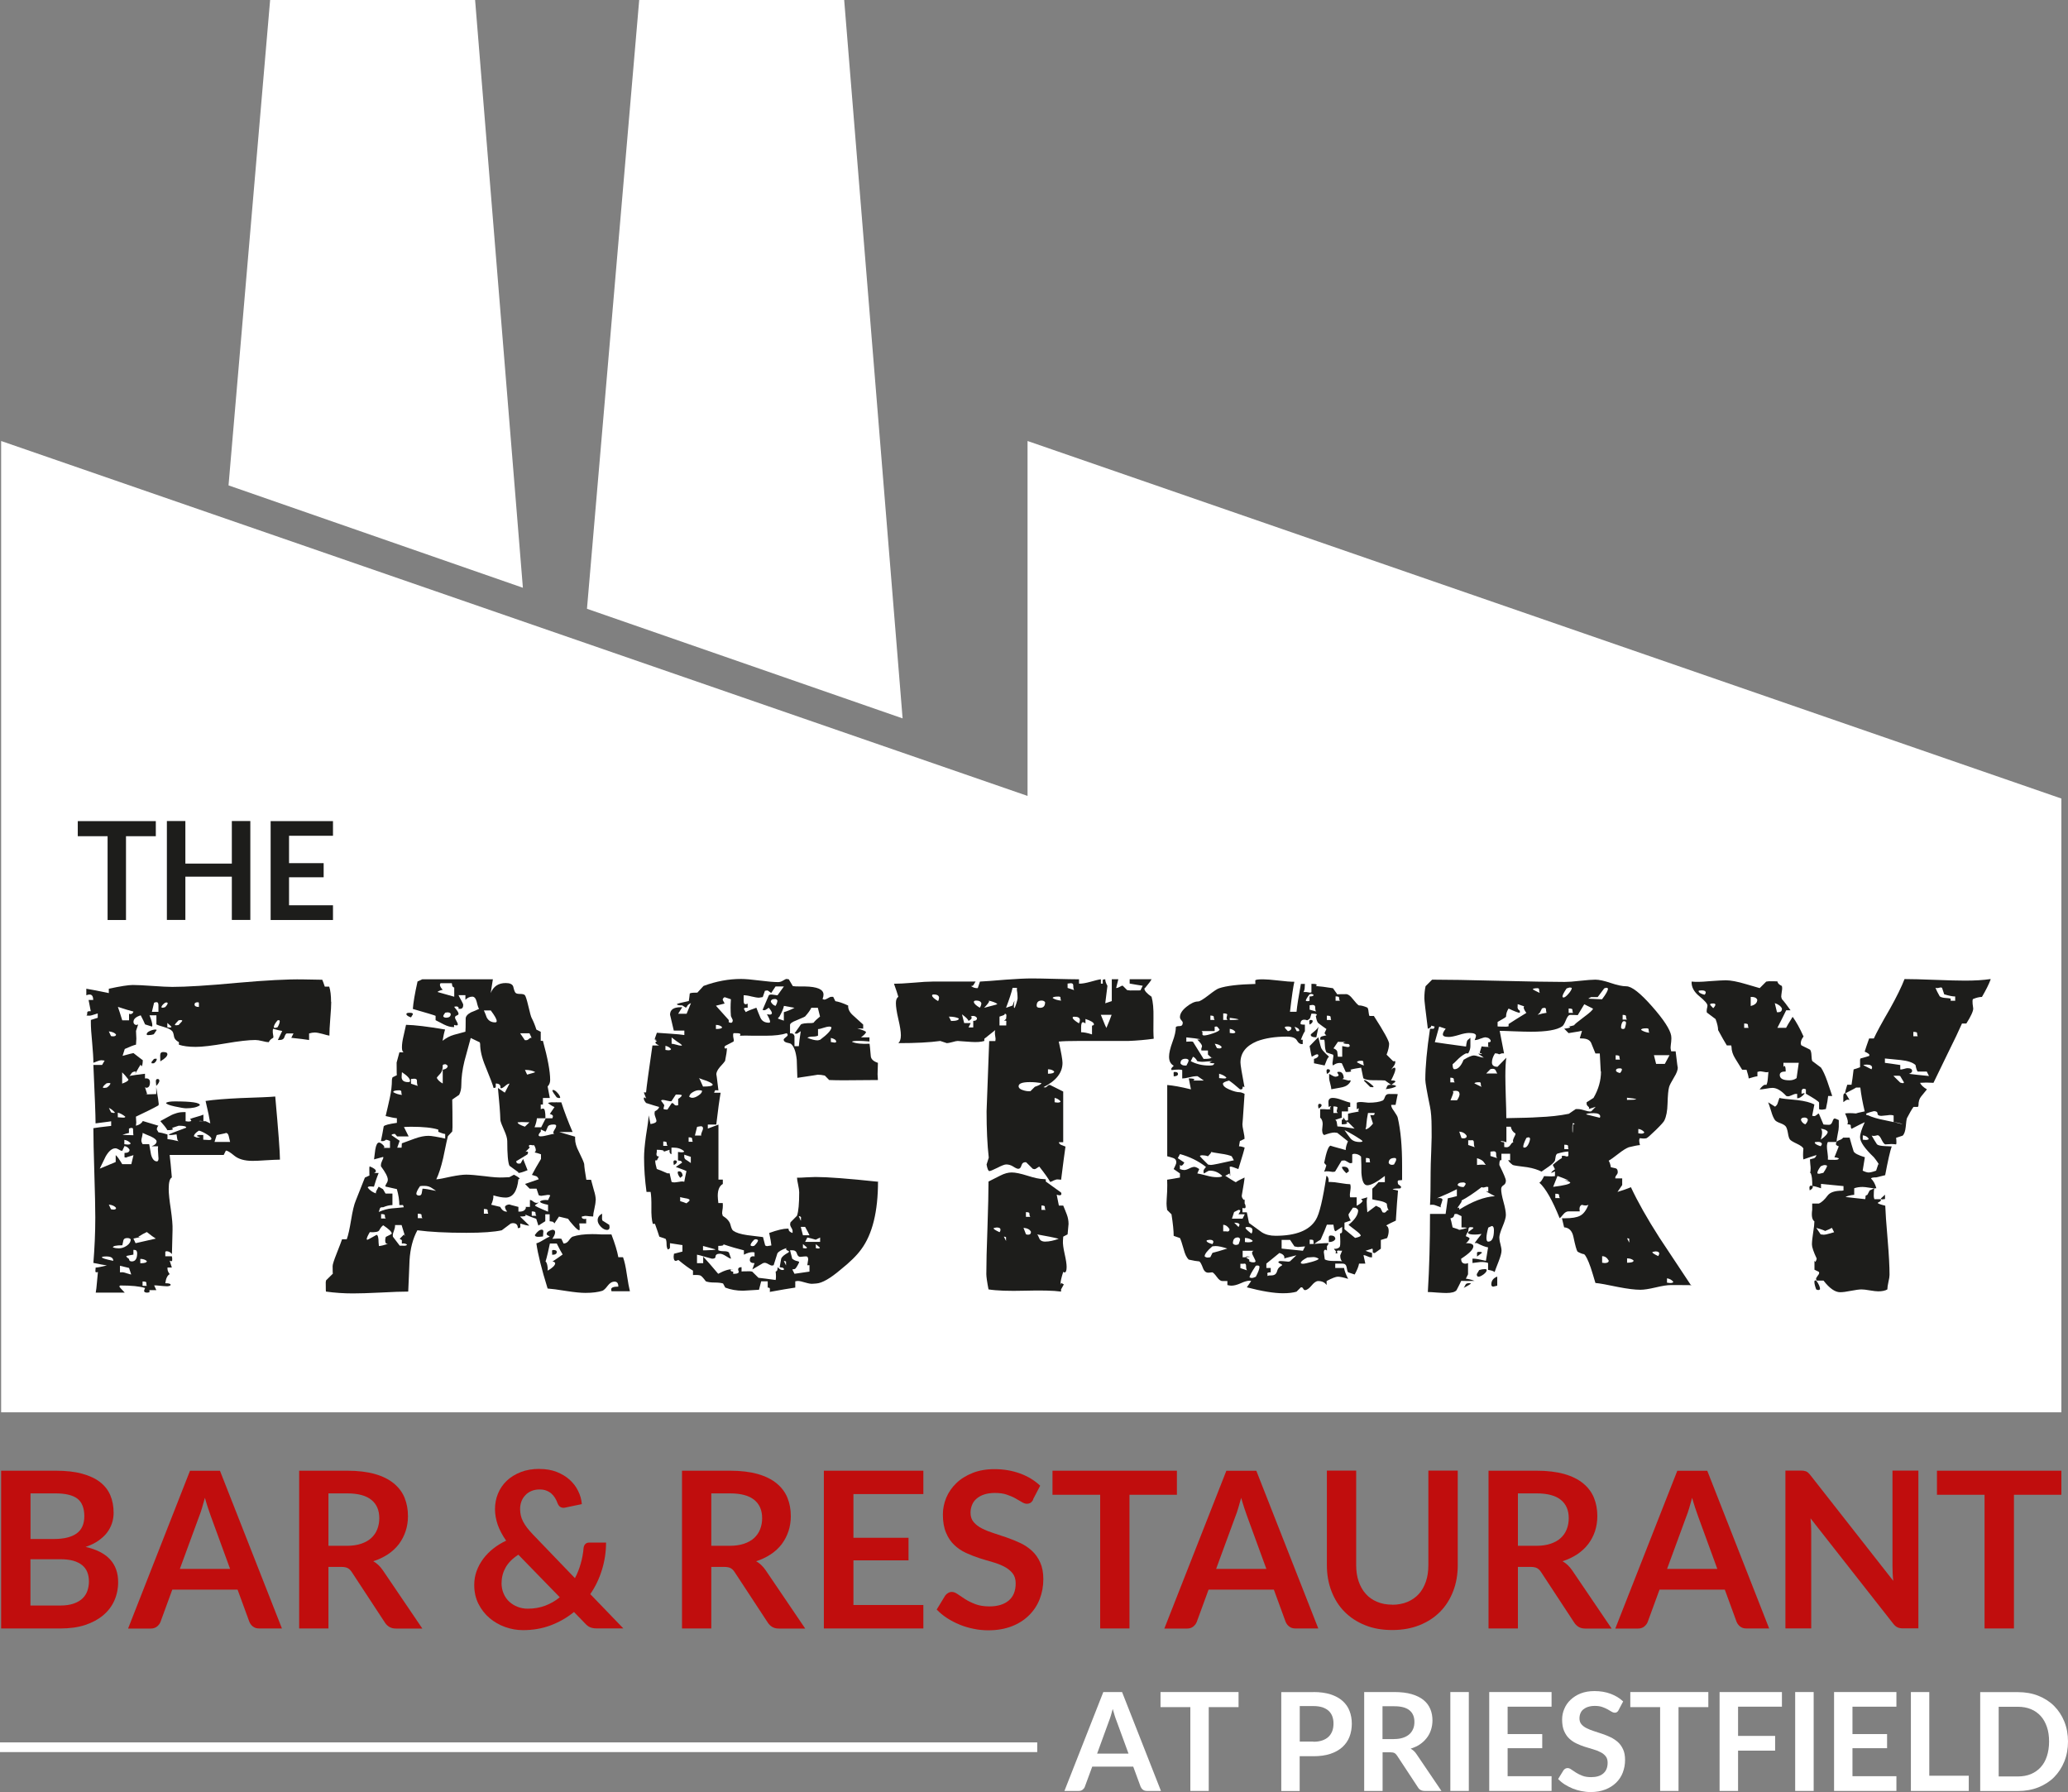 <?xml version="1.0" encoding="UTF-8"?><svg xmlns="http://www.w3.org/2000/svg" viewBox="0 0 237.18 205.49"><rect x="0" y="0" width="237.18" height="205.49" fill="#808080" stroke="none"/><defs><style>.d{fill:none;stroke:#fff;stroke-miterlimit:10;stroke-width:1.11px;}.e{fill:#fff;}.f{fill:#c00d0d;}.g{fill:#1d1d1b;}</style></defs><g id="a"/><g id="b"><g id="c"><g><polyline class="e" points="26.21 55.66 30.98 0 54.49 0 59.97 67.4"/><polyline class="e" points="67.32 69.81 73.31 0 96.82 0 103.52 82.38"/><polygon class="e" points="117.85 50.57 117.85 91.27 .13 50.57 .13 161.95 117.85 161.95 117.85 161.95 236.42 161.95 236.42 91.57 117.85 50.57"/><path class="g" d="M37.99,114.86c0,.43-.04,1.07-.11,1.93-.07,.86-.1,1.52-.1,1.97-.15-.02-.41-.09-.79-.2-.38-.1-.68-.16-.89-.16s-.43,.04-.65,.11v.75c-.45-.07-1.13-.16-2.04-.25l.25-.5h-.79c-.09,.05-.18,.18-.25,.41-.07,.23-.26,.34-.57,.34h-.18l.5-1.04c-.24-.03-.58-.11-1.04-.25-.05,.12-.06,.28-.04,.47,.05,.28,.07,.44,.07,.46l-.03,.11c-.27,.14-.43,.31-.5,.5-.17,0-.42-.04-.75-.13-.33-.08-.59-.12-.79-.12-.76,0-1.9,.13-3.42,.39-1.52,.26-2.66,.4-3.42,.4-.81,0-1.46-.09-1.93-.25v-.29c-.33-.17-.53-.4-.57-.7-.05-.3-.12-.5-.22-.59-.17-.17-.45-.31-.86-.43-.5-.14-.81-.25-.93-.32v-1.04h-.79c.21,.52,.32,.91,.32,1.14,0,.07-.01,.12-.04,.15l-.79-.25c-.1-.24-.26-.59-.5-1.04-.55,.17-.83,.42-.83,.75,0,.14,.06,.24,.18,.32,.12,.05,.24,.04,.36-.03l-.25,.75,.04,.89-.04,.68c-.29,.07-.71,.24-1.29,.5l-.25,.79c.78-.22,1.2-.32,1.25-.32,.48,.38,.84,.65,1.07,.82-.02,.45-.07,.68-.14,.68-.02,0-.06-.06-.11-.18-.07,.09-.28,.44-.61,1.04v-.03l.07-.22c-.26,0-.43,.07-.52,.22-.08,.14-.16,.24-.23,.29,.38-.07,.98-.16,1.79-.25v.54c.38-.05,.57,.1,.57,.43,0,.43-.14,.64-.43,.64-.05-.02-.09-.05-.14-.07l.25,.79-.22,.04h.04l1.22-.04v-.79c.19,1.15,.29,1.79,.29,1.94l-.04,.15c-.55,.31-1.41,.74-2.58,1.29l.04,.68-.04,.36c.38-.09,.65-.27,.79-.54l1.79,.54c-.12,.12-.18,.26-.18,.43l.18,.32c.24,.03,.59,.11,1.04,.25v.54c.31,.02,.74,.11,1.29,.24-.1-.05-.16-.15-.18-.32-.02-.17-.05-.32-.07-.47-.34,.05-.57,.08-.72,.08-.05,0-.11-.01-.18-.04,0-.05,.65-.31,1.94-.78,.03,0,.05-.02,.07-.04,0-.14-.29-.21-.86-.21l-.79,.26c.07,.02,.11,.07,.11,.14s-.21,.11-.62,.11c-.15-.27-.42-.61-.81-1.04,.1-.05,.37-.2,.84-.46,.34-.19,.61-.33,.83-.39,.31-.12,.63-.18,.94-.18h.29v1.04l.29,.04c.24,0,.36-.04,.36-.11-.03-.07-.08-.13-.15-.18,.17-.07,.42-.15,.77-.25,.35-.09,.6-.18,.77-.25v.75l-.39-.04-.11,.04h.75l.54,.25c-.09-.57-.27-1.43-.54-2.57,1-.15,2.34-.25,4.01-.33,2.05-.07,3.38-.12,3.98-.18,.36,3.99,.54,6.4,.54,7.24-.36,0-.89,.03-1.59,.07-.7,.05-1.22,.07-1.56,.07-.91,0-1.6-.2-2.08-.59-.48-.4-.8-.59-.97-.59l-.25,.5h-6.2c.07,.57,.16,1.44,.25,2.58-.24,.12-.36,.56-.36,1.33,0,.5,.08,1.27,.24,2.31,.15,1.04,.22,1.83,.2,2.39l-.07,2.76c-.17-.22-.38-.33-.65-.33-.02,0-.06,.02-.11,.07v.51h.75s.01,.11,.04,.21v.25c0,.12-.1,.14-.29,.04l.25,.79h-.5v.15c0,.19,.09,.39,.25,.61-.26,.14-.43,.49-.5,1.04,.41,0,.61,.06,.61,.18,0,.09-.13,.15-.39,.17-.17,0-.59-.03-1.25-.1h-.25l.25,.54h-.79v.25l-.25,.04c-.26,0-.38-.08-.36-.25l.11-.28c-.62-.2-1.57-.29-2.83-.29-.07,0-.11,.05-.11,.15,0,.02,.2,.25,.61,.67h-3.33c.05-.26,.1-.66,.14-1.18,.05-.52,.08-.92,.11-1.18l-.18,.03c-.07,0-.11-.05-.11-.14l.03-.4c.29-.02,.72-.11,1.29-.25-.34-.05-.85-.14-1.55-.29,.14-1.72,.22-3.45,.22-5.2,0-1.14-.04-2.86-.11-5.14-.07-2.29-.11-3.99-.11-5.11,.24-.05,.92-.13,2.04-.26v-.54c.15,0-.45,.08-1.79,.25,0-.95-.09-3.18-.25-6.7h1l.29-.5-.36-.04c-.14,0-.3,.04-.46,.11-.24,.1-.39,.15-.47,.18,0-.53-.05-1.3-.14-2.31-.1-1.02-.15-1.78-.15-2.28v-.32l.79-.25v-.5c-.07,.03-.24,.08-.51,.16-.26,.09-.47,.12-.61,.09h-.18c.07-.05,.1-.14,.09-.29-.01-.14,.07-.21,.23-.21h.18l-.25-1.29h.53c0-.58-.26-.75-.79-.54v-.75c.57,.09,1.44,.26,2.58,.5v-.5c1.34-.29,2.26-.43,2.76-.43s1.25,.04,2.26,.11c1.01,.07,1.76,.11,2.26,.11,1.58,0,4.07-.15,7.49-.47,3.27-.29,5.77-.42,7.49-.39l2.22,.04c.08,.17,.17,.43,.29,.79h.51c.14,.43,.21,1.02,.21,1.76m-22.65,17.56c-.67,.19-.94,.29-.82,.29l-.22-.04v-.5c.38,0,.58-.12,.58-.36-.12-.23-.31-.38-.58-.43l-.25,.54h-.08c-.07,0-.18-.05-.32-.14-.14-.09-.28-.14-.4-.14-.38,0-.75,.31-1.11,.93-.21,.45-.44,.92-.68,1.4l1.83-.76v-.79c.16,.12,.41,.47,.75,1.04h1.04l.25-1.04Zm-2.33,12.12c0-.34-.27-.5-.79-.5-.34,0-.51,.03-.51,.1,0,.09,.43,.23,1.29,.4m-.32-20.36s-.11-.03-.18-.03l-.25,.03c-.29,.22-.43,.38-.43,.5,.02,.03,.08,.03,.18,.03l.26-.03c.26-.17,.4-.33,.43-.5m.64-5.59c-.14-.19-.42-.31-.83-.36l.25,.54,.22,.03c.24,0,.36-.07,.36-.21m-.14,8.93c-.28-.29-.51-.45-.68-.51l.25,.51c.15,.04,.26,.07,.32,.07,.07,0,.11-.03,.11-.07m.14,10.96c-.14-.21-.42-.34-.83-.39l.25,.54,.26,.04c.21,0,.32-.06,.32-.18m1.68,3.59c-.07-.1-.2-.15-.39-.15-.26,0-.41,.09-.45,.27-.04,.18-.08,.36-.12,.56-.72,0-1.08,.08-1.08,.25,.22,.07,.44,.1,.68,.1,.31,0,.61-.1,.91-.3,.3-.21,.45-.45,.45-.73m.32-26.12c-.41-.1-1-.28-1.79-.54,.12,.34,.29,.85,.5,1.54h.78v-.75l.14,.04c.19,0,.31-.1,.36-.28m-.93,12.04c-.29-.23-.57-.39-.86-.46v.53l.54,.04c.21,.02,.32-.02,.32-.11m.68,18.1l-.25-.75-1.04-.25v.75h.14c.14-.03,.35,.01,.63,.11,.28,.09,.45,.14,.52,.14m-.32-22.36c-.29-.38-.53-.65-.72-.82v1.29c.47-.17,.72-.32,.72-.47m.57,6.38s-.04-.25-.04-.68c0-.1-.06-.15-.18-.15-.1,0-.19,.03-.29,.08v.5c-.24,.05-.49,.12-.75,.22l1.25,.04Zm-.32,.93c-.19-.21-.43-.35-.72-.39v.5l.36,.04c.24,0,.36-.05,.36-.14m.75,12.61c0-.26-.11-.39-.32-.39h-.11v.54c-.55,.09-.82,.15-.82,.18,.05,.12,.16,.22,.32,.32,0,.19,.11,.28,.32,.28,.4,0,.61-.31,.61-.93m2.15-1.68c-.24-.14-.59-.4-1.04-.76-.31,.14-.63,.32-.97,.54,.07,.05,.23,.04,.47-.04-.21,.07-.56,.15-1.04,.25l.25,.53c.53-.12,1.31-.3,2.33-.53m-1.04,2.58c-.19-.17-.44-.25-.75-.25v.5c.5,0,.75-.08,.75-.25m1.33-11.83c0-.1-.01-.31-.04-.65-.03-.28-.03-.51,0-.68h-.75c.38-.14,.58-.33,.58-.57,0-.16-.23-.36-.68-.57-.31-.12-.62-.26-.93-.4,.02,.05,0,.19-.05,.41-.06,.23-.09,.38-.09,.45,0,.14,.05,.28,.14,.43h.76c.07,.38,.14,.78,.21,1.19,.14,.52,.37,.79,.68,.79,.12,0,.18-.13,.18-.39m-1.33,14.66c-.05-.02-.07-.15-.07-.36,0-.1-.14-.14-.43-.14v.5h.51Zm1.11-29.32l-.32,.47c-.21,.07-.43,.1-.64,.1-.12,0-.18-.03-.18-.1,0-.14,.13-.27,.38-.38,.25-.11,.46-.16,.63-.16,.09,0,.14,.03,.14,.07m0,3.33c0,.17-.11,.32-.32,.47h-.14c-.09,.04-.14,0-.14-.14l.29-.36,.22-.03c.07,0,.11,.02,.11,.07m.18-5.44v-.75c0-.24-.07-.36-.21-.36-.1,0-.2,.02-.29,.07l-.25,1.04h.75Zm.11,7.88c0,.17-.12,.37-.36,.61l-.04-.43c-.03-.24,.04-.36,.18-.36s.21,.06,.21,.18m.93-3.04c0,.24-.26,.51-.79,.82-.02,.14-.04-.08-.04-.65,0-.27,.11-.4,.32-.4,.33,0,.5,.07,.5,.22m.04-5.84s-.06-.07-.11-.07l-.18,.03c-.29,.21-.43,.39-.43,.54,.02,.02,.08,.04,.18,.04l.25-.07c.19-.19,.29-.35,.29-.47m3.69,11.72c-.33,.24-.86,.35-1.58,.35-.21,0-.65-.07-1.29-.21-.65-.14-.98-.28-1.01-.4,.12-.12,.46-.18,1.01-.18,1.91,0,2.87,.14,2.87,.43m-3.26-9l-.47-.43v.5l.29,.03c.12,0,.18-.03,.18-.11m1.25-.68c-.05-.05-.11-.07-.18-.07l-.25,.03c-.29,.29-.43,.47-.43,.54,.02,.02,.08,.03,.18,.03l.25-.03c.28-.29,.43-.46,.43-.5m3.33,13.54c0-.14-.2-.32-.59-.55-.39-.23-.68-.35-.84-.38-.38,.24-.57,.45-.57,.65l.32,.14h.39c-.26-.14-.39-.19-.39-.14,0-.07,.08-.12,.25-.15h.5v.54l.54,.03c.26,.03,.4-.02,.4-.14m-1.44-15.12v-.39c0-.09-.03-.14-.11-.14-.26,0-.39,.08-.39,.25,0,.19,.17,.29,.5,.29m3.42,14.8c-.06-.24-.17-.36-.34-.36,.14,0-.2,.09-1.04,.25l-.25,.79h1.79c-.05-.21-.1-.44-.16-.68m5.86-13.15c-.02-.09-.06-.14-.11-.14l-.15,.03c-.29,.33-.43,.6-.43,.79,.03,.05,.07,.07,.14,.07,.05,0,.14-.02,.29-.07,.17-.29,.25-.52,.25-.68"/><path class="g" d="M100.7,135.46c0,3.47-.64,6.07-1.93,7.81-.5,.69-1.29,1.47-2.37,2.33-1.19,1.01-2.11,1.53-2.76,1.58l-.4,.03c-.22,.03-.51-.03-.89-.14-.38-.12-.67-.18-.86-.18l-.28,.04v.72c-.64,.09-1.63,.26-2.94,.5,.03,.1,.03-.02,.03-.36,0-.09-.08-.14-.25-.14v-.72h-.75l-.25,.97-1.83,.11c-.74,0-1.42-.12-2.04-.36l-.25-.47c-.22-.07-.55-.11-.99-.11s-.77-.05-.99-.14c-.26-.36-.46-.57-.59-.65-.13-.07-.42-.09-.88-.07v-.5c-.41-.24-.97-.64-1.68-1.23-.14,.07-.24,.11-.29,.11-.17,0-.25-.17-.25-.5l.04-.32,.97-.25v-.75h-.07s-.5-.07-1.36-.21v.5c0,.1-.08,.17-.25,.22-.1-.17-.14-.38-.14-.65s-.04-.45-.11-.57l-.72-.25c-.1-.32-.26-.8-.5-1.47h-.25c-.12-.43-.18-1.06-.16-1.88,.01-.83-.02-1.42-.09-1.78h-.47c-.19-1.39-.28-2.7-.28-3.94,0-.6,.07-1.41,.21-2.44,.19-1.15,.3-1.95,.32-2.4l.21,1c.45-.07,.68-.19,.68-.36,0-.1-.04-.23-.11-.41-.07-.18-.11-.33-.11-.44l.03-.25c.29-.14,.46-.31,.5-.5-.34-.09-.84-.25-1.5-.46-.17-.21-.26-.38-.26-.5,0-.17,.1-.17,.28,0l-.28-.71h.26c.05-.58,.29-2.37,.73-5.38h.77c-.29-.14-.43-.25-.43-.32s.06-.13,.18-.18l-.29-.18,.25-.03-.22-.04,.25-.71c.36,.02,.89,.06,1.59,.11,.7,.05,1.22,.09,1.56,.15v-.51h-1.21l-.43-1.82c0-.58,.41-.86,1.22-.86h.18l-.47,.75h.97l.5-1.22c-.26,.1-.43,.25-.5,.47l-.11,.04-.39-.25c-.41,0-.61-.05-.61-.14,0-.05,.45-.17,1.36-.36,.05-.29,.08-.57,.11-.86,.07-.07,.32-.1,.76-.1h.11l.71-.77c1.46-.54,2.89-.8,4.3-.8,.48,0,1.19,.06,2.13,.18,.94,.12,1.65,.18,2.13,.18,.19,0,.38-.06,.57-.18,.19-.12,.32-.18,.4-.18l.25,.04,.46,.78c.17,.03,.44,.04,.83,.04h.54c1.43,.02,2.15,.34,2.15,.93,0,.15-.03,.31-.11,.51l.18,.07c.12,0,.26-.06,.43-.16,.17-.11,.3-.16,.39-.16h.22l.25,.5c.36,.05,.85,.21,1.47,.5-.03,.41,.17,.79,.57,1.14,.41,.36,.79,.71,1.15,1.04v.47l-.68-.04,.21,.07c.53,.17,.79,.29,.79,.36,0,.12-.19,.32-.57,.61h.97v.47c-.57-.05-.99-.07-1.25-.07-.5,0-.75,.04-.75,.11,.45,.2,1.12,.26,2.01,.22,.02,.1,.07,.56,.14,1.4,.02,.36,.3,.62,.82,.79l-.04,1.32,.04,.65-3.91,.03c-.64,0-1.21-.01-1.68-.03l-.5-.51c-.29-.07-.57-.1-.86-.1,.14,0-.62,.11-2.29,.36-.02-.69-.05-1.39-.07-2.08-.1-.93-.32-1.54-.68-1.83-.02-.02-.19-.07-.5-.14-.21-.07-.32-.18-.32-.32,0-.08,.08-.16,.23-.27,.15-.11,.23-.2,.23-.27,0-.07-.03-.14-.11-.21-.57,.19-1.36,.29-2.37,.29h-1.51c-.62-.02-1.12-.02-1.5,0,.05-.05,.07-.11,.07-.17,0-.08-.17-.12-.5-.12h-.29c-.05,.09-.06,.23-.04,.39,.05,.24,.07,.37,.07,.39,0,.07-.01,.14-.03,.18l-.97,.5-.07,.14c0,.17,.1,.2,.28,.11,0,.31-.07,.8-.21,1.47-.05,.09-.25,.33-.61,.72-.26,.31-.4,.6-.4,.86,0-.22,.08,.39,.25,1.82,.09-.02-.03-.04-.36-.04-.03,0-.07,.1-.14,.29h.75c-.14,.79-.31,2-.5,3.65h-.97v.46c.24-.09,.65-.25,1.22-.46v6.31h.5v.5c-.38,.21-.58,.67-.58,1.36,0,.21,.03,.49,.07,.83h.5c.02,.14,.02,.33,0,.57-.05,.31-.07,.52-.07,.61l.07,.28c.5,.31,.8,.66,.89,1.04,.1,.39,.21,.62,.33,.68,.29,.21,.82,.39,1.61,.5,.6,.07,1.19,.15,1.79,.22l.25,.96c.09,.05,.16,.08,.21,.08l.5-.08c-.03-.3-.11-.79-.25-1.43,.93-.34,1.64-.5,2.11-.5h.11v.04c0,.21,.16,.37,.46,.46v-.14c.02-.12-.02-.26-.12-.43-.11-.17-.16-.31-.16-.43l.04-.22,.75-.76c.17-.5,.25-1.4,.25-2.68,0-.19-.04-.48-.12-.86-.08-.38-.13-.66-.13-.82,.24,0,.59,0,1.06-.04,.47-.02,.82-.04,1.06-.04,1.39,0,3.76,.18,7.13,.54m-21.93-1.22c-.07-.05-.48-.2-1.22-.47,.17-.12,.41-.28,.72-.5-.05-.15-.14-.22-.29-.22l-.18-.03v-.97l.39,.04c.21,0,.32-.04,.32-.11-.31-.29-.73-.43-1.25-.43h-.21v.76c-.15-.05-.22-.16-.22-.33v-.18l-.75,.25c.07-.02,.11-.05,.11-.07,0-.12-.28-.18-.82-.18v.25c-.03,.12-.04,.21-.04,.26,0,.19,.09,.27,.29,.25l-.25,.47-.11-.04c-.05,0-.07,.07-.07,.18s.06,.39,.18,.83c.28,.1,.69,.26,1.22,.5h.25l.22,.97c.07,.05,.18,.07,.32,.07,.07,0,.26-.02,.57-.07,.24-.05,.43-.05,.57,0,.05-.29,.13-.69,.25-1.22m-.54-8.71c-.07-.05-.2-.07-.39-.07h-.29l-.5,.76c-.1,.02-.26,0-.5-.06-.24-.06-.41-.09-.5-.09-.12,0-.18,.04-.18,.11,.24,.31,.36,.48,.36,.5-.07,.34-.11,.45-.11,.36,0,.1,.16,.14,.47,.14l.47-.71,.07-.04c.07,0,.14,.05,.22,.14,.07,.1,.16,.14,.29,.14l.18-.03v-.72c.26-.17,.4-.31,.43-.43m-1.64,5.81c-.07-.05-.11-.16-.11-.36,0-.1-.13-.14-.39-.14v.5h.5Zm.39-11.11c-.17-.19-.38-.31-.64-.36v.47l.32,.04c.21,0,.32-.05,.32-.14m1.25-.46s-.05-.05-.09-.07c-.04-.03-.07-.05-.09-.08-.24-.14-.57-.39-1-.72v.72c.12,0,.3,.04,.54,.11,.24,.07,.43,.11,.57,.11,.05,0,.07-.03,.07-.07m-.57,13.36c0,.15-.12,.28-.36,.4l-.04-.32c0-.14,.05-.22,.14-.22,.17,0,.25,.05,.25,.15m.68,1.61l-.29,.25c-.19-.24-.29-.44-.29-.61,0-.1,.05-.14,.14-.14,.24,0,.38,.17,.43,.5m.79,2.8c0-.09-.16-.17-.47-.21-.38-.07-.59-.12-.61-.14v.47c.26,.07,.5,.16,.72,.25,.24-.17,.36-.29,.36-.36m.14-4.26v-.71c-.17-.05-.41-.14-.75-.25v.25c0,.17,.1,.3,.29,.39,.26,.17,.42,.28,.46,.32m.22-2.44s-.07-.17-.07-.36c0-.1-.13-.15-.4-.15v.51h.47Zm1.07-5.84c-.07-.05-.19-.07-.36-.07-.22,0-.45,.07-.7,.22-.25,.14-.39,.32-.41,.54,.12,.07,.24,.11,.36,.11,.19,0,.42-.08,.7-.27,.27-.18,.41-.35,.41-.52m.11,4.3c0-.16-.08-.25-.25-.25-.05,0-.12,.01-.21,.03-.1,.02-.17,.04-.22,.04l-.25,1h.75s-.04-.05-.04-.07c0-.09,.04-.22,.11-.39,.08-.17,.11-.29,.11-.36m9.89,14.12s-.06-.06-.18-.11c-.12-.05-.18-.11-.18-.18,0-.02,.01-.06,.04-.11-.55,.19-.9,.39-1.04,.61-.14,.45-.28,.91-.43,1.36-.14,.02-.2,.04-.18,.04-.1,0-.23-.06-.41-.16-.18-.11-.33-.16-.45-.16l-.18,.04-1.22,.72,.25-.72c-.36,0-.54-.12-.54-.36,0-.29,.13-.43,.4-.43,.05,0,.09,.01,.14,.03v-.47l-.22-.03c-.28,0-.62,.09-1,.29v-.5c-.69-.17-1.5-.4-2.44-.72,.05,.02,.08,.05,.11,.07,0,.1-.2,.14-.61,.14v.5c.14,.07,.35,.11,.63,.11s.47,.04,.59,.14l.25,.72c-.12-.02-.32-.12-.59-.3-.28-.18-.51-.27-.7-.27-.33,0-.5,.12-.5,.36,0,.14-.13,.21-.4,.21-.02,0-.28-.07-.77-.21-.49-.15-.8-.23-.95-.25v.97h.71v-.75c.41,.43,.98,1.09,1.72,1.97,.76-.41,1.34-.57,1.72-.5-.19-.07-.29-.04-.29,.1,0,.09,.09,.15,.29,.15v.25h.14c.33,0,.5-.08,.5-.25-.05-.1-.07-.18-.07-.25,0-.17,.13-.26,.39-.26v.51c-.07-.02,.25-.04,.97-.04l.25,.04,.72,.71c.45,.05,1.11,.13,1.97,.25,.05-.21,.05-.54,0-.97,.14-.02,.21-.14,.21-.32l.04-.18c.17,.22,.35,.33,.54,.33,.07,0,.13-.02,.18-.07-.03-.15-.13-.22-.33-.22l-.18-.04c.12-.65,.18-.98,.18-1,.1-.21,.37-.44,.82-.68,.05-.05,.07-.08,.07-.11m-8.75-19.14c0-.1-.23-.24-.68-.43-.31-.1-.61-.2-.9-.32,.05,.02,.2,.35,.47,.97,.74,0,1.11-.07,1.11-.22m.32,18.89c-.19-.05-.67-.18-1.43-.39v.5c.17,0,.4,0,.7-.02,.3,0,.52-.03,.67-.05,.02-.03,.05-.04,.07-.04m1.97-26.3l-.21-.45c-.05-.63-.05-1.27,0-1.93l-.72-.24c-.14,.07-.22,.17-.22,.31l.22,.42-1,.25,1.47,1.64v.25c.1,.04,.18,.07,.25,.07,.14,0,.21-.11,.21-.32m-1.22,.82c-.16-.17-.4-.26-.71-.26v.47c.48,0,.71-.07,.71-.22m7.1-4.66h-.97l-.5,.75s-.12-.08-.22-.16c-.1-.08-.18-.13-.25-.13l-.25,.04-.25,.72-.43,.07c-.19,0-.48-.05-.86-.14-.38-.1-.68-.14-.9-.14v.64c0,.26,.07,.39,.21,.39,.07,0,.16-.02,.25-.07v.47h-.11c-.21,0-.32,.04-.32,.14l.21,.36c.26-.15,.67-.31,1.22-.5,.14,.38,.3,.76,.46,1.14,.17,.38,.49,.58,.97,.58,.1,0,.14-.04,.14-.11,0-.16-.12-.45-.36-.86l.32,.04c.16,0,.25-.06,.25-.18s-.12-.32-.36-.61c-.04,.02-.12,.08-.23,.16-.11,.08-.21,.13-.3,.13l-.18-.04,.72-1.68c.07-.07,.22-.1,.43-.07,.33,.04,.48,.07,.43,.07h.14l.72-1Zm-2.98,29.1c-.05-.07-.15-.11-.29-.11l-.14,.04c-.29,.28-.43,.5-.43,.64,.02,.07,.11,.11,.25,.11l.18-.04c.28-.28,.43-.5,.43-.64m2.22-27.48c-.05-.12-.14-.18-.28-.18-.32,0-.47,.11-.47,.32,.12,.24,.3,.4,.54,.47,.14-.24,.21-.44,.21-.61m1.97,.83c-.27-.05-.67-.12-1.22-.22-.05,.29-.22,.69-.51,1.22-.12,.12-.18,.19-.18,.22,0,.02,.23,.11,.68,.25v-.97c.35-.1,.76-.26,1.22-.5m-.97,29.53v-.43s-.08-.07-.25-.07l.25,.51Zm3.9-28.53l-.25-1h-.75c-.12,.26-.36,.6-.72,1-.02,.02-.35,.17-.97,.43-.5,.19-.75,.37-.75,.53v.97h.12c.21,0,.33,.11,.39,.32v1.15h.5c.03-.38,.1-.96,.22-1.72-.05,.03-.12,.08-.23,.16-.11,.08-.2,.13-.27,.13l-.21-.04c.24-.34,.47-.67,.71-1,.1-.12,.51-.18,1.25-.18l.22-.04c.14-.19,.39-.43,.75-.72m-1.22,29.25v-.72h-.25l.1-.64c0-.19-.04-.31-.14-.36-.07-.02-.19-.02-.36,0-.21,.02-.35,.04-.4,.04-.19,0-.32-.13-.39-.38-.07-.25-.25-.38-.54-.38h-.25l.25,.97c.19,.15,.38,.24,.56,.27,.18,.04,.26,.09,.23,.16-.24,.5-.42,.76-.53,.76l-.25,.04,.25,.5c.38-.05,.95-.13,1.72-.25m-.97-6.24l-.04-.04s-.07-.08-.22-.08l.22,.5c.02,.1,.04-.04,.04-.39m.97,2.08c-.09-.21-.26-.53-.5-.96h-.5l.25,.96h.75Zm-.29,1.4l-.46-.39v.46l.28,.04c.12,0,.18-.04,.18-.11m1.51-.64v-.5l-.5,.25c-.1-.03-.25-.07-.47-.13-.21-.06-.38-.1-.5-.12l-.25,.5h1.72Zm1.29-24.62s-.13-.07-.25-.07c-.14,0-.36,.05-.64,.14-.29,.1-.5,.15-.64,.15v.75c-.14,.07-.35,.11-.63,.11s-.47,.05-.59,.14c.48,.19,.86,.29,1.15,.29,.07,0,.18-.02,.32-.07,.86-.64,1.29-1.12,1.29-1.43m-1.33,25.26l-.46-.39v.46l.25,.04c.14,0,.21-.04,.21-.11m1.87-23.61c0-.19-.2-.33-.61-.43v.47l.4,.07c.14,0,.22-.04,.22-.11"/><path class="g" d="M132.28,119.12c-.88,.12-1.85,.21-2.9,.25h-5.8c-.96,0-1.67,.02-2.15,.07,.29,1.3,.43,2.11,.43,2.44,0,1.13-.73,2.06-2.18,2.79l.18,.03c.08,0,.16-.05,.27-.16,.11-.11,.21-.15,.31-.12l1.5,.75v5.81h-.5c.02,.14,.12,.25,.29,.32,.17,.07,.32,.13,.47,.18-.12,.84-.29,2.1-.5,3.8l-.36-.03c-.12-.02-.28,.02-.48,.11-.2,.1-.34,.16-.41,.18-.24-.43-.66-1.01-1.25-1.76-.07,.02-.16,.08-.27,.16-.11,.08-.21,.13-.3,.13l-.18-.04-.76-.75c-.29-.03-.46,.09-.54,.36-.07,.26-.19,.39-.36,.39-.12,0-.31-.08-.57-.25-.26-.17-.54-.25-.82-.25-.17,0-.5,.12-1,.38-.51,.25-.81,.38-.93,.38s-.23-.25-.32-.75l.25-.79c-.17-1.5-.25-3.27-.25-5.31l.3-8.06h.7c.02-.07,.03-.17,.03-.29,0-.04-.02-.21-.07-.5-.02-.19-.01-.34,.04-.47l-1.26,1v.25c-.38,.12-.88,.15-1.5,.11-1.05-.07-1.56-.11-1.54-.11-.12,0-.33,.04-.63,.13-.3,.08-.51,.12-.63,.12l-.75-.25c-1.22,.17-2.82,.25-4.81,.25,.19-.17,.29-.46,.29-.9s-.1-1.05-.29-1.86c-.19-.81-.28-1.42-.28-1.83,0-.36,.09-.6,.28-.72-.09-.33-.26-.83-.5-1.5,.5,0,1.25-.04,2.23-.12,.98-.09,1.71-.13,2.19-.13h4.94s-.1,.14-.22,.36c-.07,.12-.18,.17-.32,.14,.24,.19,.5,.27,.79,.25l.25-.75c.53-.02,1.52-.1,2.98-.22,1.24-.09,2.23-.14,2.97-.14,.6,0,1.49,.02,2.69,.05,1.19,.03,2.1,.05,2.72,.05v.5h.07c.31,0,.71-.07,1.22-.21,.6-.17,1-.27,1.22-.29v.5h.25c-.03,.09-.04-.04-.04-.39,0-.07,.1-.11,.29-.11,0,.22,.09,.47,.25,.75l-.25,2,.75-.25v-2.51h.75l-.25,1.01c.12,0,.25-.04,.4-.13,.14-.08,.23-.13,.25-.13h.11l.5,.5,.36,.04c.93,0,1.32,0,1.18-.04l.25-.5c-.33-.05-.84-.13-1.5-.25v-.5h2.51c-.07,.17-.32,.5-.75,1.01-.03,0-.05,.02-.07,.07,0,.24,.27,.55,.82,.93,.17,.6,.24,1.4,.22,2.4-.02,1.22-.01,2.02,.03,2.4m-24.62-4.66c0-.26-.2-.4-.61-.4-.12,0-.19,.04-.19,.11,0,.17,.23,.38,.69,.65,.07-.12,.1-.24,.1-.36m2.29,2.36c-.26-.14-.64-.22-1.15-.22l.25,.5c.6,0,.89-.1,.89-.29m2.08-.04c-.09-.17-.25-.25-.47-.25-.07,0-.15,.02-.25,.07,.07,.03,.11,.07,.11,.14,0,.12-.12,.24-.36,.36-.05-.17-.3-.42-.75-.75l.25,1h.75l-.25,.5h.54v-.75c.29,0,.43-.11,.43-.32m.5-1.71c-.07-.2-.26-.3-.57-.3-.2,0-.29,.05-.29,.15,0,.18,.23,.4,.68,.67,.12-.17,.18-.35,.18-.52m1.83,.08c-.22-.15-.55-.28-1.01-.38,.03,0,.05,.03,.07,.08,0,.1-.19,.35-.57,.75,.05-.02,.31-.09,.79-.21,.48-.11,.72-.19,.72-.24m8.17,25.25l-.11,1.18-.5,.26-.03,.43c-.03,.36,.04,.87,.19,1.54,.15,.67,.23,1.17,.23,1.5,0,.43-.08,.64-.25,.64-.05-.02-.1-.05-.14-.07-.21,.65-.32,1.12-.32,1.43v.04s.07-.12,.07-.21l.32,.18-.32,.57v.25c-.91-.12-2.29-.15-4.14-.1-1.85,.05-3.25,0-4.18-.15-.17-.88-.25-1.47-.25-1.76,0-1.17,.04-2.94,.13-5.31,.08-2.37,.12-4.13,.12-5.3,.43-.22,.88-.44,1.35-.68,.47-.24,.9-.36,1.31-.36,.43,0,1.04,.13,1.83,.38,.79,.25,1.4,.38,1.83,.38,.09,0,.18,.02,.25,.03v.25l1.75,1.26,.04,.14c0,.19-.18,.23-.54,.11l.25,1.25h.5c.14,.34,.28,.67,.41,1.02,.13,.34,.2,.71,.2,1.09m-7.81,.65c0-.17-.14-.25-.43-.25-.24,.02-.36,.06-.36,.11,0,.07,.23,.22,.68,.43,.07-.07,.11-.17,.11-.28m.68-23.87c0-.12-.09-.15-.28-.07l.25-.25,.03-.36c0-.14-.04-.21-.14-.21l-.15,.07s.09,.01,.11,.03c-.05,.03-.25,.1-.61,.22v1.01h.75c.02,.09,.03-.05,.03-.43m-.03,25.15v-.43s-.09-.07-.25-.07l.25,.5Zm1.32-27.88c0-.09,0-.29-.03-.58-.05-.21-.06-.4-.04-.57h-.5c-.12,.52-.37,1.29-.75,2.29l.75-.26c.07-.2,.14-.39,.22-.57-.05,.3-.07,.54-.07,.71,0,.05,.01,.1,.04,.15,.05,0,.13-.17,.23-.5,.11-.34,.16-.56,.16-.68m2.73,9.78c-.43-.07-.88-.11-1.33-.11-.86,0-1.29,.16-1.29,.47,0,.19,.15,.34,.46,.44,.31,.11,.58,.15,.79,.13h.11l.5-.5c.5-.17,.75-.31,.75-.43m-1.19,17.06c-.12-.26-.4-.42-.86-.46l.29,.75,.22,.04c.24,0,.35-.11,.35-.33m-.07-1.72c-.07-.05-.11-.18-.11-.39,0-.1-.13-.15-.4-.15v.54h.5Zm1.68-24.62c-.07-.11-.2-.18-.39-.18-.39,0-.57,.2-.57,.58,0,.17,.13,.25,.4,.25,.38,0,.57-.21,.57-.64m1.58,27.13c-.52-.14-1.36-.31-2.51-.51,.07,.03,.15,.17,.25,.43,.09,.26,.32,.4,.68,.4,.46,0,.98-.11,1.58-.33m-1.5-3.3c-.08-.03-.11-.15-.11-.36,0-.1-.13-.15-.39-.15v.5h.5Zm.96-15.88c-.17-.17-.41-.25-.71-.25v.51c.48,0,.71-.09,.71-.25m.79-8.14s-.07-.14-.07-.36c0-.07-.09-.1-.25-.1-.43,0-.64,.06-.64,.17,.21,.15,.54,.25,.97,.3m-.07,11.54c-.19-.21-.42-.34-.68-.39v.5l.32,.04c.24,0,.36-.05,.36-.14m1.57-12.76c-.07-.05-.11-.23-.11-.54,0-.17-.09-.25-.29-.25l-.36,.04v.5l.75,.25Zm.65,3.41c0-.24-.22-.36-.65-.36-.12,0-.18,.04-.18,.11,0,.14,.24,.36,.72,.65,.07-.12,.11-.25,.11-.39m1.61,.5c0-.19-.32-.4-.97-.61v.51c-.14-.1-.24-.14-.29-.14-.14,0-.21,.2-.21,.61v.54c.31,0,.73,.08,1.25,.25v-1c.14-.03,.22-.07,.22-.14m2.04-1.11h-1.25c.4,1,.62,1.51,.64,1.51,.28-.67,.49-1.17,.6-1.51"/><path class="g" d="M160.84,135.28c-.02,.05-.16,.07-.39,.07-.1,0-.15,.06-.15,.18l.04,.25c.24,.17,.36,.29,.36,.35,0,.03-.03,.07-.11,.15-.55,0-.84,.04-.86,.11l.61,.14c-.07,.77-.16,1.91-.25,3.44-.02,0-.21,.09-.57,.27-.36,.18-.54,.28-.54,.3,.19,.07,.29,.28,.29,.61,0,.26-.06,.54-.18,.82l-.72,.22v1l-.7,.5c-.13,0-.21-.04-.23-.11v-.29l-.04-.11-.79,.25c.16,.07,.42,.16,.75,.25v.5h-.11c-.12,0-.27-.04-.45-.13-.18-.08-.3-.12-.38-.12h-.04l.21,.97h-.72c-.05,.31-.21,.72-.5,1.25l-.75-.25c-.07-.07-.13-.28-.18-.61-.05-.26-.21-.39-.47-.39h-.83v.5h1.01c.05,.31,.2,.73,.47,1.25-.55-.17-.95-.25-1.18-.25s-.67,.17-1.29,.5v.46c-.21-.31-.54-.46-.97-.46-.22,0-.47,.17-.76,.52-.28,.34-.54,.52-.75,.52-.07,0-.14-.05-.2-.16-.06-.11-.12-.16-.2-.16h-.07l-.5,.5c-.41,.12-.92,.18-1.54,.18-1.05,0-2.44-.23-4.16-.68l.5-.72-.18-.04c-.24,0-.58,.09-1.01,.29-.43,.19-.79,.28-1.07,.28-.12,0-.28-.02-.47-.07v-.46h-.58c-.19,0-.4-.15-.62-.46-.23-.31-.4-.49-.52-.54l-.43,.04c-.28,.02-.5-.14-.64-.5-.17-.46-.31-.72-.43-.79-.28-.02-.69-.09-1.22-.21-.24-.24-.43-.63-.57-1.18-.19-.67-.33-1.1-.43-1.29l-.72-.25c0-.57-.08-1.39-.25-2.47l-.5-.5c-.05-.33-.07-.58-.07-.75,0-.21,.03-.67,.07-1.36,.02-.55,.02-1,0-1.36,.33-.05,.83-.13,1.47-.25v-.47l-.72-.5c.03-.07,.08-.19,.17-.36,.08-.16,.13-.3,.13-.43,0-.24-.12-.4-.36-.48-.24-.08-.47-.15-.68-.2v-8.17c.64,.05,1.55,.21,2.72,.5l-.25-1.26c.43,0,.65,.05,.65,.14-.03,.03-.08,.06-.14,.11h1.22l-.72-.5h-.18c-.16,0-.42,.04-.77,.13-.35,.09-.62,.13-.81,.13v-.96c-.14-.08-.55-.08-1.22,0l-.04-.11c0-.07,.04-.15,.13-.23,.08-.08,.14-.13,.16-.16-.36-.19-.54-.53-.54-1.04,0-.41,.13-.97,.39-1.68,.27-.71,.39-1.29,.39-1.72,.05-.07,.22-.11,.51-.11,.19-.02,.28-.15,.28-.39,0-.07-.05-.16-.16-.28-.11-.12-.16-.24-.16-.36,0-.38,.25-.78,.75-1.18,.51-.41,.95-.61,1.33-.61,.19,0,.58-.24,1.18-.7,.6-.47,1-.74,1.22-.81,.84-.29,2.24-.45,4.2-.5-.03,.09-.04-.04-.04-.39,0-.1,.3-.14,.9-.14,.38,0,.97,.05,1.77,.14,.8,.1,1.41,.14,1.81,.14-.12,.5-.29,1.65-.5,3.44h.75c.07-.72,.24-1.78,.5-3.19h.46c-.02,.19-.03,.37-.03,.54-.05,.29-.12,.43-.22,.43,.1-.05,.24-.06,.43-.04,.26,.05,.41,.07,.43,.07l.14-.04v-.97h.18c.29,0,.43,.05,.43,.14,0,.03-.04,.06-.11,.11,.45,.03,1.11,.11,1.97,.25l.51,.72c-.07-.03,.26-.04,1-.04,.22,0,.47,.18,.75,.54,.34,.43,.57,.68,.71,.75,.27,0,.58,.08,.97,.25,.07,.07,.12,.23,.14,.48,.03,.25,.06,.42,.11,.48h.5c1.17,1.82,1.75,2.88,1.75,3.19s-.09,.73-.29,1.25l.75,.75h.25v.07c0,.17-.06,.33-.18,.48-.12,.16-.22,.3-.32,.45,.16-.17,.29-.26,.41-.26,.07,0,.1,.06,.1,.18,0,.21-.17,.64-.5,1.29h.2c.21,0,.3,.05,.3,.15l-.47,.36-.72-.51c-.14-.02-.6-.03-1.37-.03-.53,0-.9-.07-1.12-.22l-.25-1.22c-.14,.02-.36,.06-.63,.1-.28,.05-.49,.1-.63,.15,.07,.02,.11,.07,.11,.14s-.17,.11-.5,.11h-.11l-.46-1.01-.25-.03c-.26,0-.51,.1-.75,.29-.07-.07-.09-.25-.03-.53,.05-.41,.07-.6,.07-.57l-.04-.14-.75-.25c-.09-.16-.16-.4-.18-.71-.02-.43-.05-.68-.07-.75h-.47v-.11c-.03-.14,.05-.24,.23-.29,.18-.05,.34-.08,.48-.11-.14-.09-.21-.19-.21-.28l.21-.44c-.31-.21-.62-.44-.93-.68-.12-.1-.22-.37-.29-.83,.07-.02,.11-.07,.11-.14s-.17-.11-.5-.11h-.11l-.14,.47c-.05,.12-.17,.22-.36,.29-.09-.05-.2-.07-.32-.07-.29,0-.43,.16-.43,.47,0,.07,.17,.1,.5,.1v.76c-.09,.1-.25,.42-.46,.97h.21v.5h-.11c-.21,0-.4-.14-.56-.43-.16-.28-.54-.43-1.17-.43-1.33,0-2.47,.18-3.4,.53-1.27,.53-1.9,1.34-1.9,2.44,0,.26,.15,1.21,.46,2.83l-.15-.07c-.05,0-.07,.05-.07,.16s-.06,.16-.18,.16h-.11c-.54-.48-.96-.81-1.26-1.01-.47,.12-.7,.24-.7,.36,0,.24,.25,.46,.74,.67,.49,.21,.89,.31,1.18,.31,.12,0,.31,.06,.56,.18-.17,2.58-.25,3.73-.25,3.44,0,.19,.04,.48,.13,.88,.09,.39,.12,.68,.12,.84l-.5,.25c0-.17-.05,.03-.14,.61,.2,0,.4,.05,.65,.14-.02,.17-.26,.99-.72,2.47-.5-.19-.79-.29-.86-.29l-.14,.04c.05,.43,.07,.75,.07,.97,0,.03-.01,.05-.04,.07v-.07l-.03-.22c-.05,.02-.13,.07-.24,.13-.1,.06-.19,.1-.27,.13,.03,.02,.23,.15,.61,.39,.38,.24,.59,.36,.61,.36,.14-.12,.48-.3,1-.54,0,.19-.11,.88-.32,2.08,0,.17,.07,.32,.22,.47,.07,.02,.11,0,.11-.07v.5c.07,.1,.11,.23,.11,.4,0,.15-.12,.18-.36,.11v.5h.5l.25,1.22c.5,.36,.99,.72,1.47,1.07,.43,.27,.95,.4,1.57,.4,2.34,0,3.88-.61,4.62-1.83,.41-.64,.81-2.33,1.22-5.05,.14,.07,.23,.22,.25,.43v.28h.22c.26,0,.64,.04,1.15,.13,.5,.08,.87,.13,1.11,.13,.05,.17,.06,.35,.03,.57-.05,.36-.07,.55-.07,.57,0,.17,0,.29,.03,.36h.75v.97c.45-.24,.68-.44,.68-.61,0,.02-.06-.02-.18-.15l.72-.21s-.07,.21-.07,.51,.03,.69,.07,1.21c.21-.16,.55-.42,1-.75l.5,.25,.25,.5,.18,.04c.1,0,.18-.06,.27-.17,.08-.12,.17-.16,.27-.11-.12-.09-.2-.34-.24-.75-.16-.14-.43-.25-.79-.32-.51-.1-.8-.15-.87-.18v-1.22c.18-.15,.42-.39,.72-.75h.72v-.71c-.93,.71-1.6,1.07-2.01,1.07s-.61-.48-.68-1.43c0-.62,0-1.25-.04-1.86-.21-.22-.48-.32-.79-.32-.05,0-.13,.02-.22,.07v.97l-.18,.04c-.1,0-.22-.05-.37-.16-.16-.1-.28-.16-.38-.16l-.29,.03-.75,1.25-.25,.04s-.19-.03-.5-.07c-.21-.02-.38,0-.5,.04,.07-.17,.16-.4,.25-.72l-.25-.29c.26-1.31,.51-1.97,.75-1.97-.07,0,.5,.17,1.72,.5,0-.29,.09-.62,.26-1-.12-.09-.52-.42-1.22-.97l-.33-.04c-.26,0-.66,.1-1.18,.29-.12-.07-.19-.19-.21-.36-.03-.12-.03-.28,0-.47,.02-.26,.04-.4,.04-.42,0-.34-.1-.59-.29-.75v-.97h.43c.19,.02,.34,.03,.43,.03l.36-.03c-.1-.05-.12-.11-.07-.18l.11-.14h-.14l-.14,.07s-.03-.19-.03-.57c0-.31,.16-.47,.5-.47,.28,0,.62,.08,1,.22,.52,.19,.86,.3,1,.32v.5h-.25v.51h-.72v.72l-.75,.25c.1,.05,.16,.15,.18,.3,.02,.16,.04,.3,.07,.45,.45,.02,1.11,.11,1.97,.25l-.75-.75h-.26c.1,.03,.15,.06,.15,.11,0,.1-.21,.15-.61,.15v-.5c.14-.07,.22-.13,.22-.18s-.12-.07-.36-.07h.39c.07,.21,.17,.32,.29,.32,.07,0,.13-.02,.18-.07v-.72c.17-.05,.58-.13,1.25-.25-.07-.02-.08-.1-.04-.22,.03-.09,.03-.14,0-.14h-.03s-.11,.06-.18,.11v-.76c.15-.07,.36-.09,.65-.07,.48,.05,.7,.07,.68,.07,.72,0,1.27-.08,1.65-.25,.09-.05,.18-.19,.25-.41,.08-.23,.23-.34,.47-.34,.74,0,1.07,.01,1,.03-.02,.07-.11,.48-.25,1.22h-.5c-.02,.16,.09,.41,.32,.71,.26,.38,.41,.63,.43,.76,.34,1.46,.5,3.28,.5,5.48v1.68Zm-25.73-12.15c0,.19-.16,.29-.47,.29-.02,.1-.04-.03-.04-.39,0-.07,.04-.11,.11-.11,.26,0,.39,.07,.39,.21m5.08,11.72c-.41-.41-.88-.61-1.43-.61-.1,0-.22,.05-.36,.14-.15,.1-.25,.16-.32,.18-.03-.07-.04-.16-.04-.29,0-.07,.04-.15,.12-.25,.08-.1,.14-.16,.16-.21-.86-.67-1.85-1.16-2.98-1.47l-.25,.47,.75,.5c-.12,.24-.24,.36-.36,.36-.07,0-.12-.04-.15-.11v.5c.19,.07,.36,.11,.5,.11s.34-.06,.58-.18c.23-.12,.43-.18,.57-.18s.33,.08,.57,.25l-.22,.5c.17,.02,.53,.11,1.08,.25,.43,.12,.81,.18,1.15,.18,.41,0,.61-.05,.61-.14m-3.83-13.26c-.05-.12-.17-.18-.36-.18-.39,0-.58,.18-.58,.53,.1,.17,.28,.25,.54,.25h.14c.17-.29,.25-.49,.25-.61m2.65-.29c.12,0,.08-.03-.11-.07l-.32-.29v-.47h-.75c-.02-.07-.02-.15,0-.25,.05-.12,.07-.2,.07-.25,0-.14-.18-.39-.54-.75,.12,0,.24-.01,.36-.04-.36-.07-.9-.14-1.62-.21v.5s.15-.03,.58-.03l.18,.03,1.22,1.97c.57,0,.86-.05,.86-.14-.03-.05-.06-.09-.11-.11,.05,.05,.11,.09,.18,.11m.32,.64c-.33,0-.53-.03-.57-.1,.07-.05,.18-.1,.32-.14-.12,0-.31,.01-.57,.03-.27,.03-.47,.04-.61,.04-.17,0-.35-.03-.54-.07-.16-.29-.33-.46-.5-.51l-.25,.51c.62,.33,1.33,.5,2.11,.5,.31,0,.48-.04,.52-.12,.04-.09,.07-.13,.09-.13m2.22,11.11l-.25-.46c-.28-.12-.69-.22-1.21-.29-.65-.1-1.07-.17-1.25-.22,.05,0,.08,.01,.11,.04,0,.07-.12,.23-.36,.47-.21-.07-.43-.11-.64-.11-.19,0-.29,.04-.29,.11,.03,.05,.34,.37,.94,.96l.32,.04c.19,0,1.08-.18,2.65-.54m-1.65-14.98c-.17-.24-.29-.36-.36-.36l-.21,.03v.5h-1.51c.1,.05,.13,.14,.11,.28-.03,.14,.03,.22,.17,.22,.22,0,.57-.08,1.06-.25,.49-.17,.73-.31,.73-.43m.9,25.12c-.58-.19-1.03-.29-1.36-.29l-.36,.03c-.59,.5-.89,.89-.89,1.15,.09,.09,.22,.14,.36,.14l.29-.04,.25-.5c.38-.09,.96-.26,1.72-.5m-1.62-.75c0-.17-.14-.25-.42-.25-.24,.02-.36,.06-.36,.11,0,.14,.23,.27,.68,.39,.07-.14,.11-.23,.11-.25m.15-25.45c-.07-.05-.11-.17-.11-.36,0-.1-.13-.15-.39-.15v.5h.5Zm.79,3.08c-.14-.19-.41-.31-.79-.36l.25,.5,.25,.04c.19,0,.29-.06,.29-.18m.54,3.51c-.19-.19-.47-.33-.83-.43v.5l.47,.04c.23,.02,.36-.01,.36-.11m.14-6.59c-.09-.09-.13-.19-.11-.29l.07-.33c0-.09-.15-.14-.46-.14v.75h.5Zm.22,23.98c-.19-.31-.43-.48-.72-.5v.75h.29c.29,.07,.43-.01,.43-.25m1.07-24.05c-.22-.07-.56-.13-1.04-.18v.25c.55,0,.89-.02,1.04-.07m-.4,1.44c-.12-.19-.33-.31-.64-.36v.47l.32,.04c.21,0,.32-.05,.32-.14m1.08,20.89h-.72c.14-.22,.21-.34,.21-.39,0-.05-.05-.09-.14-.11h-.07l-.5,.25-.25,.76h1.22l.25-.51Zm-.54,2.84c-.05-.12-.13-.18-.25-.18-.38,0-.57,.23-.57,.68,.07,.12,.19,.18,.36,.18,.05,0,.14-.02,.29-.07,.12-.28,.18-.49,.18-.61m-.07-1.62c0-.17-.21-.25-.61-.25l.5,.5c.07-.14,.11-.23,.11-.25m.86,5.2c-.07-.05-.11-.22-.11-.53,0-.19-.1-.27-.29-.21h-.36v.5l.75,.25Zm.97-1.04c0-.07-.07-.22-.19-.45-.13-.23-.2-.4-.2-.52,0-.09,.06-.17,.18-.22h-1.26v.75c.41,0,.69-.02,.86-.07l-.32-.03c-.12,0-.18,.02-.18,.07,.07,.1,.2,.19,.4,.29v.21c.14,.07,.3,.11,.47,.11s.25-.05,.25-.14m-.32-2.33c-.24-.21-.54-.33-.9-.33v.47l.32,.03c.38,0,.57-.06,.57-.18m-.03-1.22c0-.24-.2-.36-.61-.36-.12,0-.18,.04-.18,.11,0,.1,.23,.31,.68,.65,.07-.09,.11-.23,.11-.4m.82,4.2c-.04-.1-.11-.14-.22-.14-.09,0-.16,.01-.21,.03-.48,.72-.72,1.16-.72,1.33,.1,.05,.18,.07,.25,.07,.12,0,.28-.05,.47-.14,.28-.53,.42-.91,.42-1.14m4.26-1.33c-1.05,.26-1.52,.39-1.43,.39l.03-.11c0-.24-.19-.42-.57-.54l-1.5,1.22v.5h.5v.5c-.26,0-.4,.05-.4,.14,.08,.17,.04,.29-.11,.36,.09-.1,.26-.14,.5-.14s.41-.04,.52-.13c.11-.08,.19-.23,.25-.45,.06-.22,.22-.4,.48-.54,.02,0,.04-.02,.07-.07,0-.05-.07-.1-.21-.16-.15-.06-.22-.12-.22-.16,0-.09,.08-.14,.25-.14,.12,0,.42,.02,.9,.07l.18-.04,.75-.71Zm.97-1.01l-.83,.07-.39-.07-.5-.75h-.97v1l2.44,.25,.25-.5Zm-1.57-25.08c-.07-.1-.2-.14-.4-.14-.24,0-.36,.03-.36,.11,0,.05,.12,.19,.36,.43,.26-.05,.4-.18,.4-.39m.9,.32c0-.19-.18-.33-.54-.43l.25,.5h.18c.07,0,.11-.02,.11-.07m2.23,26.16c-.24-.15-.48-.21-.72-.18l-.58,.04c-.5,.26-.75,.47-.75,.61,0,.07,.09,.11,.25,.11s.51-.08,1.02-.22c.52-.15,.77-.26,.77-.36m-.57-30.25c-.08-.07-.17-.11-.29-.11l-.18,.04c-.26,.34-.4,.58-.43,.72,.03,.05,.08,.07,.18,.07,.12,0,.21-.02,.25-.04v-.5c.31,0,.47-.06,.47-.18m-.11,3.01c0,.14-.12,.28-.36,.39l-.03-.32c0-.15,.05-.21,.15-.21,.17,0,.25,.05,.25,.14m.39-1.11c-.07-.05-.11-.21-.11-.5,0-.17-.11-.25-.32-.25l-.32,.04v.5l.75,.21Zm1.47,5.19c-.12,.1-.21,.25-.29,.47-.12,.31-.19,.48-.21,.53-.26-.05-.67-.13-1.22-.25v-.5c.34-.09,.5-.23,.5-.39,0-.09-.05-.14-.14-.14s-.3,.09-.61,.28c-.05-.12-.13-.52-.25-1.22,.12-.12,.29-.29,.5-.52,.22-.23,.38-.39,.5-.49,.19,.79,.31,1.22,.36,1.29,.1,.19,.38,.5,.86,.93m1.51,23.47c-.14-.12-.22-.34-.22-.68l.22-.54h-.28c-.21-.05-.32,0-.32,.11,0,.05,.03,.1,.11,.14-.1,.05-.19,.07-.26,.07l.04-.22s-.04-.1-.11-.16c-.07-.06-.11-.11-.11-.16h.22c.26-.04,.42-.15,.46-.29,.05-.19,.05-.68,0-1.47,.17,0,.25-.08,.25-.25v-.5l-.75,.5c-.09-.02-.15-.13-.18-.32l-.07-.43h-.75c-.14,.4-.38,.98-.72,1.72-.19,.09-.44,.26-.75,.5-.05-.03-.07-.14-.07-.36,0-.09-.08-.14-.25-.14h-.18v.5c.24,0,.6-.02,1.08-.06,.48-.04,.82-.05,1.04-.05l.04,.08-.18,.28v.5c-.07-.07-.13-.1-.18-.1-.12,0-.18,.1-.18,.32,0-.05,.04,.22,.11,.79,.21,.12,.55,.18,1,.18h.43c.24,0,.43,.01,.57,.04m-2.72-26.91l-.25,1.22c-.43,0-.64-.1-.64-.29,0-.05,.13-.17,.39-.37,.26-.21,.43-.39,.5-.56m.36,9c0,.14-.12,.27-.36,.39l-.04-.29c0-.17,.04-.25,.14-.25,.16,0,.25,.05,.25,.15m.97-3.94c0,.11-.12,.24-.36,.36l-.04-.33c0-.14,.05-.21,.15-.21,.16,0,.25,.06,.25,.18m.14-5.81s-.07-.14-.07-.36c0-.1-.14-.15-.43-.15v.5h.5Zm.47,25.11c-.12,.22-.36,.34-.72,.34-.02,.09-.03-.08-.03-.52,0-.15,.07-.23,.21-.23,.36,0,.54,.14,.54,.42m1.76-18.19c0,.12-.1,.27-.29,.45-.19,.18-.5,.3-.93,.37-.6,.1-.93,.16-1,.18,0-.12-.04-.33-.12-.63-.08-.3-.13-.51-.13-.63v-.5c.07,.02,.18,.08,.34,.18,.15,.09,.29,.14,.41,.14,.07,0,.16-.03,.26-.07,.09-.05,.11-.12,.03-.21-.07-.12-.11-.19-.11-.21,0-.05,.07-.07,.21-.07,.31,0,.49,.23,.54,.68-.07,.15-.21,.17-.43,.07l.97,.25,.18-.03s.05,.01,.07,.03m-.11-3.97c0-.1-.05-.17-.14-.22-.36,0-.56-.05-.61-.14,.13-.07,.24-.11,.36-.11-.31,.02-.63,.02-.96,0l-.51,.75c.24,.1,.38,.21,.43,.36,.02,.21,.04,.41,.07,.6h.5v-1.22c.36,.07,.56,.11,.61,.11,.17,0,.25-.05,.25-.14m-1.36,7.7c-.12-.1-.16-.2-.11-.32,.05-.22,.07-.31,.07-.29,0-.09-.16-.14-.47-.14v.75h.51Zm.25-12.87c-.07-.05-.11-.17-.11-.36,0-.09-.13-.14-.4-.14v.5h.5Zm1.01,19.57l-.29,.21c-.33-.33-.5-.56-.5-.68,0-.05,.06-.07,.18-.07,.41,0,.61,.18,.61,.54m1.57-3.48c-.07-.09-.4-.31-.98-.66-.59-.35-.95-.54-1.09-.59,.21,.31,.44,.62,.66,.91,.23,.3,.59,.45,1.09,.45,.21,0,.32-.04,.32-.11m-.21,10.83c0-.1-.2-.3-.61-.61l-.79-.61c.74-.59,1.11-1.16,1.11-1.68-.1-.19-.25-.29-.46-.29h-.14l-.5,.75v.07c0,.14,.08,.36,.25,.65l-.72,.25v.75l1.22,1c.43-.09,.65-.19,.65-.29m.36-19.5s-.07-.16-.07-.39c0-.1-.07-.14-.22-.14-.33,0-.5,.06-.5,.18,.33,.19,.59,.31,.79,.36m1.11,2.47l-.11,.03-.28-.03-.72-.72s.02-.07,.07-.07c.1,0,.29,.11,.59,.34,.3,.23,.45,.38,.45,.45m.11,2.98h-.75c-.1,.48-.15,.88-.18,1.22l-.03,.36-.04,.14-.04,.11,.04,.03c.21,0,.48-.22,.82-.64l-.32-1c-.1,.02,.02,.03,.36,.03,.09,0,.15-.08,.15-.25m-.5,5.66c-.05-.03-.07-.14-.07-.36,0-.09-.14-.14-.43-.14v.5h.5Zm2.97-8.71c-.27,.16-.68,.27-1.22,.32,.05-.02,.11-.13,.18-.32,.05-.12,.15-.18,.3-.18,.47,0,.71,.06,.74,.18m0,8.38c0-.12-.06-.17-.18-.17-.45,0-.68,.19-.68,.57,.07,.14,.2,.22,.4,.22l.21-.04c.17-.28,.25-.47,.25-.57"/><path class="g" d="M68.31,137.68c0,.22-.05,.53-.14,.93-.1,.4-.14,.7-.14,.89-.1,0-.24-.01-.45-.03-.2-.03-.35-.04-.45-.04-.05,0-.12,.01-.22,.04-.1,.02-.15,.03-.18,.03-.03,.12,.02,.21,.14,.25,.12,.05,.24,.05,.36,0v.54h-.79c0,.09,.01,.21,.04,.36v.32s-.01,.09-.04,.11c-.12,0-.34-.18-.66-.54-.32-.35-.53-.62-.63-.78l-1.04-.25-.53,.79c-.07-.15-.17-.22-.29-.22l-.25-.04v-.79h-.5v.79l-.79,.5-.25-.78c-.31-.09-.75-.27-1.32-.51,.07,.03,.11,.07,.11,.14,0,.07-.22,.11-.65,.11,.24,.24,.6,.59,1.07,1.04h-.14c-.09,0-.4-.08-.93-.24,.03-.1,.04,.04,.04,.39,0,.1-.1,.14-.29,.14,0-.38-.19-.57-.58-.57l-.22,.04-1.04,.78c-.86,.19-2.21,.29-4.05,.29-2.34,0-4.22-.1-5.63-.29-.52,.95-.82,2.11-.9,3.46-.05,1.19-.09,2.38-.15,3.57-.69,0-1.74,.03-3.15,.11-1.41,.07-2.47,.1-3.19,.1-1.05,0-2.08-.07-3.08-.21-.03,.07-.04-.29-.04-1.07l.04-.22,.79-.78c-.03,.07-.04-.22-.04-.86,0-.19,.16-.68,.47-1.46,.36-.91,.56-1.44,.61-1.61h.54c.17-.45,.33-1.19,.5-2.22,.17-1.03,.34-1.77,.54-2.23l1.04-2.62,.54-.25c-.02,.1-.03-.19-.03-.86l.03-.18c.48,.19,.72,.37,.72,.54,0,.1-.07,.17-.22,.22h.54c-.24,.59-.41,1.12-.54,1.57l-.39-.03c-.22,0-.32,.05-.32,.14,.26,.34,.6,.56,1,.68-.05,0-.07-.03-.07-.11,0-.1,.11-.32,.32-.68,.12,.07,.29,.17,.5,.29l.29,.5h.79v1.32c-.33,0-.69,.09-1.07,.25-.22-.02-.34,.03-.37,.15-.04,.12-.08,.25-.13,.39,.55-.24,1.04-.37,1.49-.41,.44-.04,.9-.07,1.38-.13-.02-.1-.06-.19-.11-.28,.05,.03-.01,.03-.18,.03h-.22c0-.55-.09-1.15-.28-1.83l-1.29-.29-.04-.07s.05-.14,.14-.29c.1-.14,.15-.29,.15-.43,0-.33-.27-.84-.79-1.54v-.14c0-.14,.05-.31,.14-.5,.1-.19,.14-.31,.14-.36l-.03-.07-1.04,.28c.05-.35,.09-.72,.14-1.11,.09-.55,.24-.82,.43-.82,.1,0,.22,.06,.38,.2,.16,.13,.23,.25,.23,.34,0,.05-.05,.07-.14,.07h.79v-.79c-.19-.09-.34-.14-.47-.14-.14,.14-.33,.19-.57,.14,.12-.57,.23-1.13,.32-1.68,.1-.14,.6-.27,1.51-.4v-.53c-.29-.02-.72-.11-1.29-.25,.17-.69,.32-1.37,.47-2.04,.17-.76,.25-1.47,.25-2.11,0-.05,.02-.15,.07-.29l.51-.25c-.03,.12-.04-.36-.04-1.44l.32-1.18h.5c-.14-.04-.21-.23-.21-.57,0-.36,.06-.79,.18-1.29,.17-.76,.26-1.19,.29-1.29,1,.02,2.49,.2,4.48,.54-.1,.29-.19,.72-.29,1.29,.43-.33,.86-.56,1.29-.68,.43-.12,.87-.24,1.33-.36,.02-.17,.03-.67,.03-1.5,0-.26,.2-.5,.61-.72,.31-.12,.62-.25,.93-.4-.07-.07-.17-.34-.28-.82-.1-.38-.26-.58-.5-.58-.29,0-.55,.12-.79,.36v-.53h-.79c.05,.11,.15,.32,.31,.59,.15,.28,.23,.45,.23,.52,0,.31-.12,.46-.36,.46h-.18c.05-.19-.05-.28-.29-.28l-.21,.04s.11,.17,.27,.35c.16,.2,.23,.35,.23,.47,0,.07-.07,.13-.2,.18-.13,.05-.2,.12-.2,.22s.05,.23,.16,.41c.11,.18,.16,.31,.16,.38,0,.14-.14,.17-.43,.07v.25h-.11c-.29,0-.63-.09-1.04-.29-.31-.17-.63-.33-.97-.5v-.5c-.14-.07-1.01-.33-2.61-.79,.05-.71,.23-1.77,.54-3.15l.54-.25h8.1l-.25,1.58c.31-.76,.88-1.15,1.72-1.15,.48,0,.76,.13,.86,.39,.1,.43,.19,.68,.29,.75,.09,.08,.27,.11,.52,.11s.42,.04,.52,.13c.09,.08,.23,.51,.41,1.27,.18,.77,.3,1.22,.38,1.36,.21,.4,.39,.85,.54,1.33l.5,.25v1.04h.25c.55,2,.83,3.5,.83,4.48,0,.31-.1,.56-.29,.75l.25,1.32h-.79v.75h-.25v.54c.1-.05,.19-.07,.29-.07,.17,0,.25,.37,.25,1.11h-.98c-.03,.29-.11,.63-.27,1.03h.76l.52-1.03h.76c.04-.1,.07-.18,.07-.25,0-.09-.12-.18-.36-.25l.54-.79c-.24-.09-.49-.25-.76-.47,.24-.07,.44-.09,.61-.07h.39s-.04-.05-.07,0h.61c.33,1.02,.76,2.16,1.29,3.4h-1.54l1.83,.54v.25c0,.43,.14,.92,.43,1.47,.36,.72,.56,1.18,.61,1.4,.02,.4,.11,1.01,.25,1.82h.54l.32,1.18c.15,.46,.22,.85,.22,1.18m-23.4,3.8c0-.19-.32-.5-.97-.94-.14,.07-.3,.27-.47,.58-.09,.17-.45,.24-1.08,.21-.24,.41-.35,.67-.35,.79,0,.05,.02,.08,.07,.08,.05,0,.4-.19,1.07-.57,.15,.05,.22,.34,.22,.89l.04,.4c.26-.02,.61-.11,1.04-.25h-.07c-.17,0-.25-.13-.25-.4,0-.12,.02-.25,.07-.4l.5-.25c.12-.05,.18-.1,.18-.15m-.68-1.72c-.07-.03-.11-.14-.11-.36,0-.09-.14-.14-.43-.14v.51h.54Zm6.81-9.14v-.54c-.19-.02-.46-.11-.79-.25v-.25c-.67-.22-1.71-.33-3.12-.33-.36,0-.63,.02-.82,.03l.54,1.08h-1.32l-.25-.29c-.26,0-.39,.05-.39,.15l.93,.64-.28,.79h.5l.03-.5c.51-.19,.99-.37,1.47-.54,.6-.22,1.13-.32,1.58-.32,.34,0,.98,.11,1.94,.32m-4.41,12.14c-.19-.12-.38-.15-.58-.1v-.4l-.25-.15,.5-.5c.02,.07,.06,.13,.11,.18l-.39-1.26h-.75v.11c0,.14-.05,.34-.14,.59-.1,.25-.14,.45-.11,.6v.03l.79,1.04h.36s.13,.02,.25,0c.15-.02,.22-.07,.22-.15m-.58-17.13s-.07-.15-.07-.39c0-.1-.09-.15-.25-.15-.45,0-.68,.07-.68,.21,.28,.17,.62,.28,1,.32m.93-1.61c0-.26-.31-.59-.93-1l-.03,.43c-.05,.48,.2,.71,.75,.71,.14,0,.22-.05,.22-.14m.32-7.64l-.22,.36c-.36-.12-.53-.25-.53-.39,0-.1,.13-.14,.39-.14s.38,.06,.36,.17m.57,8.21c-.07-.05-.11-.26-.11-.61,0-.14-.11-.21-.32-.21l-.36,.03v.54l.79,.26Zm2.08,12.04s-.16-.1-.43-.29c-.26-.19-.56-.28-.89-.28h-.26c-.1,.02-.18,.03-.25,.03-.29,.4-.43,.71-.43,.9,.05,.12,.16,.18,.32,.18s.27-.09,.3-.27c.04-.18,.07-.36,.09-.52,.24,0,.75,.08,1.54,.25m-1.54,3.12c-.07-.03-.11-.14-.11-.36,0-.09-.14-.14-.43-.14v.51h.54Zm14.62-2.62c-.12-.05-.28-.05-.5,0-.29,.05-.45,.07-.5,.07-.1,0-.19-.03-.29-.07l-.25-.75h-.79l-.53-.54c.36-.12,.88-.3,1.57-.54-.09-.22-.2-.33-.32-.36l-.46-.14c.29-.55,.63-1.16,1.04-1.83v-.53c-.33-.12-.59-.19-.75-.22,.04,0,.08-.04,.11-.11,.09-.12,.05-.36-.14-.71h-.21c-.26-.07-.4-.04-.4,.11,0,.05,.04,.1,.11,.14l-.53,.54s.08-.07,.18-.07,.15,.05,.15,.14l-.07,.18c-.29,.19-.72,.45-1.29,.79,0,.19,.11,.28,.32,.28l.18-.03,.29-.51c.12,.29,.29,.72,.51,1.29-.51,.21-.86,.32-1.08,.32l.04-.07-1.04-.76c-.17-.38-.25-1.32-.25-2.83,0-.3-.12-.72-.36-1.25-.24-.53-.39-.91-.43-1.15-.02-.84-.12-2.06-.28-3.69l.79,.54,.54-1.04c-.12,0-.29,.09-.5,.27-.21,.18-.37,.27-.47,.27l-.07-.04v-.04c.03-.31-.16-.47-.54-.47v.4c0,.07-.08,.11-.25,.11-.07-.31-.38-1.13-.93-2.47-.41-.98-.61-1.84-.61-2.58l-.04-.18-1.04-.5c-.24,.88-.48,1.77-.72,2.65-.24,.98-.36,1.9-.36,2.76,0,.41-.08,.78-.25,1.11l-.79,.54c.02,.84,.03,1.89,.03,3.16l-.03,.5-.5,.54c-.05,.16-.23,1-.54,2.51-.24,1.03-.5,1.84-.79,2.44,.31-.02,.89-.13,1.72-.32,.72-.14,1.29-.22,1.72-.22s1.15,.06,2.15,.18c.91,.12,1.61,.17,2.11,.14l.68-.03,.53-.28c.43,.22,.65,.37,.65,.48-.02,.02-.07,.03-.14,.03-.14,1.4-.64,2.11-1.47,2.11-.38,0-.85-.09-1.4-.25,.02,.29-.06,.65-.25,1.07,.24,.05,.58,.13,1.04,.25,.19,.38,.46,.57,.79,.54-.17-.21-.25-.4-.25-.57,.1-.17,.29-.25,.57-.25-.12,0,.2,.09,.97,.28v.54h.14c.38,0,.63-.14,.72-.43,0-.07-.02-.11-.07-.11h.53v-.79h.04c.09,0,.21,.06,.34,.17,.13,.1,.26,.16,.38,.16,.09,0,.19-.02,.29-.07-.31,.21-.47,.33-.47,.36,0,.07,.5,.31,1.5,.72v-.79c-.62-.12-.93-.25-.93-.39,.22-.15,.53-.19,.93-.15l.25-.54Zm-11.72-14.84c-.12-.12-.22-.18-.29-.18-.12,0-.22,.03-.29,.1,.02,.43-.08,.77-.32,1.02-.24,.25-.36,.4-.36,.45,.12,.24,.35,.46,.68,.64v-1.58c.38-.07,.57-.22,.57-.46m.75-7.92v-1.04c-.17-.05-.25-.17-.25-.36l-.03-.14h-1.29s-.07,.09-.07,.18c0,.16,.11,.36,.32,.57-.1,.02-.22,.06-.36,.11-.14,.05-.22,.1-.22,.15,.43,.12,1.06,.3,1.9,.54m-.4,1.97c-.05-.12-.18-.18-.39-.18l-.25,.04c-.14,.19-.22,.33-.22,.43,.07,.1,.18,.14,.32,.14,.36,0,.54-.14,.54-.43m5.27,.82c0-.22-.23-.62-.68-1.22h-.79c.12,.26,.23,.53,.32,.79,.19,.38,.52,.58,.97,.58,.12,0,.18-.05,.18-.14m-.97,22.07s-.07-.15-.07-.39c0-.1-.15-.14-.43-.14v.54h.5Zm4.73-10.47l-.9-.03-.46,.03c0,.15,.27,.31,.83,.5l.53-.5Zm.25-9.67l-.25-.54h-1.07l.54,.79h.18c.1,0,.2-.06,.31-.16,.11-.11,.21-.14,.31-.09m.39,3.91c-.29-.17-.68-.25-1.18-.25l.25,.54c.62-.17,.93-.26,.93-.29m.14,16.48c-.07-.05-.11-.17-.11-.35,0-.1-.14-.15-.43-.15v.5h.54Zm.79,1.79l-.04,.58-.43,.04c-.33,.02-.5-.05-.5-.21,.29-.41,.55-.61,.79-.61,.12,0,.18,.07,.18,.21m9.93,6.85h-2.11s-.04-.12-.04-.21c0-.22,.27-.32,.82-.32,0-.38-.14-.57-.43-.57s-.55,.15-.79,.47c-.24,.32-.44,.51-.61,.58-.48,.15-1.12,.24-1.94,.24-.53,0-1.24-.07-2.15-.21-1.03-.17-1.75-.26-2.19-.29-.69-2.22-1.12-3.95-1.29-5.18,.19-.05,.45-.17,.79-.38,.33-.2,.58-.34,.75-.4-.24-.12-.36-.21-.36-.28,0-.22,.22-.38,.65-.5,.22,0,.32,.09,.32,.29s-.11,.44-.32,.75l.64-.03c.14,0,.27,0,.4,.03l.25,.54c.24,0,.44-.12,.61-.36,.17-.24,.31-.38,.43-.43,.57-.19,1.33-.29,2.26-.29,.26,0,.63,.01,1.11,.04h1.08c.4,1.05,.67,1.92,.79,2.61h.54c.17,.46,.31,1.1,.43,1.94,.14,.96,.27,1.61,.36,1.97m-8.46-18.99c0-.09-.1-.14-.29-.14-.38,0-.61,.09-.68,.28-.14,.34-.22,.52-.25,.54l-.54-.25v.25c-.17,.17-.25,.3-.25,.4s.08,.14,.25,.14c.19,0,.47-.05,.82-.14,.36-.1,.61-.15,.76-.15-.1,0-.14-.05-.14-.14s.05-.22,.16-.38c.11-.15,.16-.29,.16-.41m.75,14.77c-.17-.27-.4-.68-.68-1.26h-.79c-.05,.23-.12,.59-.23,1.05-.11,.47-.2,.81-.27,1.02,.12,.05,.2,.29,.25,.72v.32c.57-.33,.86-.62,.86-.86-.05-.12-.16-.18-.32-.18,.41-.26,.8-.54,1.18-.82m-.68-.29c0,.22-.17,.33-.5,.33-.02,.09-.04-.06-.04-.44,0-.07,.05-.11,.15-.11,.26,0,.39,.08,.39,.21m.4-17.66s-.07,.03-.14,.03c-.02,0-.07-.01-.13-.03-.06-.03-.1-.04-.13-.04-.33-.43-.5-.69-.5-.79,0-.05,.02-.07,.07-.07,.15,0,.32,.11,.52,.34,.2,.22,.3,.41,.3,.55m5.66,14.87c0,.19-.1,.29-.28,.29-.24,0-.48-.12-.72-.37-.24-.25-.36-.5-.36-.74,0-.34,.18-.59,.54-.76-.03-.04-.04,.14-.04,.58l.04,.21,.79,.5,.04,.29Z"/><path class="g" d="M193.99,147.39c.26-.02-.53-.03-2.37-.03-.38,0-.96,.09-1.72,.27-.77,.18-1.35,.27-1.76,.27-.64,0-1.51-.11-2.58-.32-1.24-.26-2.1-.42-2.58-.46-.21-.72-.39-1.3-.54-1.76-.31-.88-.56-1.39-.76-1.54-.19-.02-.44-.12-.75-.29-.12-.17-.27-.73-.47-1.68-.14-.7-.5-1.07-1.07-1.11l-.25-1.04h.36c.77,0,1.34-.09,1.72-.29,.38-.19,.7-.61,.96-1.25-.19,.1-.44,.1-.75,0-.24,.09-.32,.34-.25,.75h-1.29c-.21,0-.42,.12-.61,.36-.19,.24-.33,.38-.4,.43-.84-2.08-1.61-3.44-2.33-4.08,.14-.05,.32-.3,.54-.75l.86,.03,.39-.03v-.54l-.43,.18c0-.09,.14-.24,.43-.43l-.25-.5c.43-.38,.77-.64,1.04-.78v-.25c.07-.02,.18-.02,.32,0,.14,.05,.24,.07,.29,.07l.14-.07v-.5c-.31,0-.74,.08-1.29,.25-.09,.07-.16,.2-.18,.39-.03,.19-.05,.32-.07,.4-.1,.19-.33,.42-.72,.69-.26,.18-.54,.38-.82,.57-.41-.21-.95-.39-1.62-.5-.98-.12-1.54-.2-1.68-.26-.34-.26-.51-.45-.51-.57h.07l.14,.07v-.79h-1v.79s-.03-.07-.07-.07c-.12,0-.17,.2-.17,.57,.5,1.01,.75,1.6,.75,1.8,0,.24-.09,.41-.27,.52-.18,.11-.27,.26-.27,.45,0,.33,.09,.82,.27,1.47,.18,.64,.27,1.15,.27,1.5,0,.28-.13,.73-.38,1.32-.25,.6-.37,1.02-.37,1.25,0,.17,.03,.42,.12,.74,.08,.32,.13,.58,.13,.77,0,.26-.11,.67-.32,1.21-.26,.66-.42,1.09-.47,1.25-.14-.12-.39-.2-.75-.25v-.79c-.24-.09-.53-.13-.9-.11l-.89,.11v-.5h.11c.24,0,.71,.08,1.43,.25l.25-1.54c-.31-.05-.74-.21-1.29-.5h-.25c.17-.24,.43-.59,.79-1.04-.33,.05-.58,.07-.75,.07-.53,0-.79-.07-.79-.21,0-.07,.11-.17,.31-.3,.2-.13,.3-.22,.3-.27-.05-.05-.16-.07-.33-.07-.14,0-.22,.06-.23,.18-.01,.12-.03,.24-.06,.36-.12,.12-.2,.29-.25,.5,.29,.1,.43,.19,.43,.29-.14,.26-.29,.43-.43,.5,.57,0,.86,.12,.86,.36,0,.36-.47,.83-1.4,1.43,0,.38,.16,.57,.5,.57,.1,0,.19-.03,.29-.07v1.29l-.25,.5c.26,.02,.6,.1,1,.25-.5,.02-1.01,.02-1.53,0-.17,.36-.35,.71-.54,1.07-.17,.21-.56,.32-1.18,.32-.24,0-.59-.02-1.06-.05-.47-.04-.81-.06-1.05-.06,.17-2.77,.25-5.76,.25-8.96h1.79l.25-1.79c.26-.05,.61-.13,1.04-.25v-.79c-.5,.26-1.26,.61-2.29,1.04l.25-.03c.26,0,.39,.07,.39,.21,0,.02-.05,.18-.14,.47-.1,.22-.1,.35,0,.4-.21-.07-.42-.15-.63-.23-.2-.09-.42-.1-.66-.06,.05-.84,.07-2.1,.07-3.8,0-.41,.02-1.21,.07-2.4,.05-1.2,.06-2.11,.04-2.72,0-.98-.06-1.76-.18-2.33-.36-1.74-.54-2.78-.54-3.11,0-1.48,.18-3.43,.54-5.84h.39c.05,0,.1-.08,.14-.25l-.39-.11v.04c0,.12-.13,.22-.39,.32-.27-2.1-.4-3.26-.4-3.48,0-.53,.05-.99,.14-1.4l.75-.75c1.69,0,4.23,.04,7.62,.13,3.38,.08,5.91,.13,7.58,.13,.41,0,1-.04,1.78-.13,.78-.08,1.35-.13,1.74-.13,.43,0,1.02,.13,1.76,.38,.74,.25,1.34,.38,1.79,.38,.62,0,1.6,.77,2.95,2.3,1.35,1.53,2.08,2.66,2.2,3.37,.03,.17,.03,.39,0,.68-.04,.36-.07,.58-.07,.68s.02,.24,.07,.43h.51c.16,1.41,.25,2.02,.25,1.83,0,.31-.14,.69-.43,1.15-.33,.55-.52,.92-.57,1.11-.1,.34-.15,.98-.18,1.93-.02,.81-.14,1.45-.36,1.9-.05,.14-.37,.5-.97,1.09-.6,.58-.96,.9-1.08,.95-.17,.05-.42,.05-.75,0-.12,.1-.12,.36,0,.79-.29,.02-.72,.11-1.29,.25-.31,.12-.69,.36-1.15,.72-.55,.43-.93,.7-1.15,.82,.12,.19,.2,.44,.25,.75,.19,.05,.37,.09,.54,.12,.17,.04,.25,.19,.25,.45,0,.1-.04,.2-.14,.32-.1,.12-.14,.22-.14,.29v.1h.79v.76l-.54,.79c.5-.15,1.02-.32,1.54-.54,.77,1.65,1.85,3.57,3.26,5.77,1.22,1.84,2.44,3.68,3.66,5.52m-22.86-27.34c-.12-.03-.26-.05-.43-.07v-.5c.2,0,.29-.05,.29-.14,0-.12-.09-.24-.29-.36l-.29-.07c-.14,0-.34,.06-.61,.16-.26,.11-.48,.16-.65,.16,.1-.22,.15-.39,.15-.5,0-.21-.26-.32-.79-.32-.29,0-.68,.07-1.18,.23-.5,.15-.89,.23-1.15,.23-.46,0-.68-.1-.68-.29,0-.17,.11-.38,.33-.65l-.75-.25-.5,1.79c.79,.12,1.98,.29,3.58,.5,.02-.21,.06-.42,.11-.61,0-.07,.13-.2,.39-.4v.97c0,.26-.08,.54-.25,.82h-.25c-.26,.12-.53,.31-.82,.57-.43,.43-.67,.66-.72,.68,0,.38,.07,.57,.22,.57,.4,0,.75-.36,1.04-1.08,.55-.33,.94-.5,1.18-.5,.12,0,.31,.04,.57,.13,.26,.08,.45,.12,.57,.12-.43-.28-.64-.44-.64-.46h.04c.12,0,.36,.05,.71,.14,.36,.09,.54,.17,.54,.21h-.04c-.24,0-.53-.05-.86-.14v-.25c-.14,.02-.21-.02-.21-.11,0-.02,.07-.25,.21-.68,.27,.05,.66,.07,1.18,.07m-4.26,4.05c-.08-.05-.11-.17-.11-.35,0-.12-.13-.18-.4-.18v.54h.5Zm.54,1.33c0-.24-.16-.36-.46-.36l-.32,.04s.07,.05,.07,.15c0,.09-.1,.39-.32,.9h.75c.19-.29,.29-.53,.29-.72m.86,15.34c-.1-.02-.31-.04-.64-.04v-1.29l-.51-.25h-.25c-.05,.03-.09,.1-.11,.23-.03,.13-.16,.22-.4,.27,.05,.12,.13,.47,.25,1.04l.75,.25-.11,.04h.04c.09,0,.28-.04,.56-.11,.27-.07,.41-.12,.41-.14m-.14-5.05c-.07-.1-.17-.15-.29-.15-.43,0-.64,.11-.64,.32,.14,.14,.37,.21,.68,.21,.14-.14,.22-.27,.25-.39m3.33,1.43c-.64-.33-.96-.51-.96-.54,0-.05,.07-.04,.21,.04v-.54l-.18-.03s-.12,.02-.29,.07c-.12,.03-.21,.01-.29-.03-.91,.7-1.68,1.21-2.32,1.54l.03,.03c0,.1-.08,.24-.23,.44-.15,.19-.23,.32-.23,.39h.07l.11-.07v.25c1.53-.96,2.89-1.47,4.08-1.54m-3.22-6.91c-.17-.29-.45-.46-.86-.5l.26,.75,.21,.03c.26,0,.39-.09,.39-.28m.47,16.95s-.27,.2-.82,.47c.05-.05,.12-.17,.21-.36,.05-.12,.19-.18,.43-.18,.12,0,.18,.02,.18,.07m.46-15.66c-.07-.05-.11-.23-.11-.54,0-.22-.11-.3-.32-.25h-.33v.54l.75,.25Zm.79-6.91c-.07-.05-.11-.18-.11-.4,0-.09-.06-.14-.18-.14-.36,0-.54,.05-.54,.14,.19,.1,.47,.23,.82,.4m.58,21c0,.15-.12,.31-.35,.49-.24,.17-.43,.27-.58,.27s-.21-.1-.21-.29l.28-.47c.22-.07,.43-.11,.64-.11,.15,0,.22,.04,.22,.11m-.07-12.04c-.05-.02-.13-.13-.25-.32-.12-.19-.38-.35-.79-.47v.78c.45-.05,.8-.05,1.04,0m-.47,10.07l-.57,.43v-.43c0-.07,.08-.11,.25-.11,.22,0,.32,.04,.32,.11m1.76-20.56s-.1-.13-.16-.29c-.06-.17-.18-.25-.37-.25l-.25,.03-.5,.51h1.29Zm-.39,17.96c0-.31-.09-.47-.25-.47l-.4,.18c-.14,.52-.21,.92-.21,1.18,0,.29,.07,.43,.21,.43,.43,0,.65-.44,.65-1.32m.39-8.25c-.1-.04-.14-.23-.14-.54,0-.17-.09-.25-.29-.25l-.36,.04v.5l.79,.25Zm0,14.62c-.29,.07-.44,.11-.47,.11-.14,0-.22-.09-.22-.25,0-.43,.23-.73,.68-.9v1.04Zm11.86-24.55s-.04-.71-.11-2.08h-.5c-.17-.43-.33-.83-.5-1.23-.17-.33-.52-.49-1.08-.49-.09,0-.17,0-.21-.04l.25-.82h-.18c.19,0-.26,.08-1.36,.25l-.5-.51c.45-.05,.68-.11,.68-.18-.02-.03-.09-.05-.18-.07,.22-.02,.56-.11,1.04-.26-.22,.07-.34,.11-.36,.11h-.03c0-.07,.36-.37,1.07-.9,.72-.53,1.08-.86,1.08-1l-1-.5-.75,1.25s-.24-.03-.86-.03c-.17,0-.34,.2-.5,.61-.16,.4-.31,.64-.43,.71-.6,.41-1.79,.61-3.58,.61-.5,0-1.17-.02-1.99-.05-.82-.04-1.36-.05-1.59-.05,.12,.57,.28,1.43,.5,2.58h-.25l-.32,.11c-.1-.07-.25-.11-.47-.11-.24,.38-.35,.73-.35,1.04,0,.33,.21,.5,.64,.5l1.01-1.04c-.07,.45-.11,1.16-.11,2.12,0,.53,.02,1.32,.05,2.39,.04,1.06,.06,1.87,.06,2.42,1.77-.03,2.97-.06,3.62-.11,1.34-.05,2.52-.18,3.55-.39l.79-.54h.28c.17,0,.4,.05,.7,.14,.3,.09,.52,.14,.66,.14l.15-.03,.5-.51-.79,.25,.04-.11c0-.07-.05-.14-.15-.22-.09-.07-.14-.17-.14-.29v-.15l.79-.5c.57-.98,.86-1.99,.86-3.05m-8.56-6.7c-.29-.38-.37-.64-.25-.75l-.75-.25v.21c-.05,.24,.03,.42,.25,.54v.25c-.22-.03-.65-.19-1.29-.5-.2,.31-.29,.62-.29,.93,0,.05-.32,.25-.97,.61v.5c-.07,.02,.26,.04,1.01,.04l.25-.04v-.26c.46-.3,1.13-.73,2.04-1.28m-1.25,13.87v-.04c-.29-.16-.47-.43-.54-.78h-.5v1.79c-.24-.1-.45-.14-.61-.14l-.03,.03c0,.05,.13,.09,.39,.11v.54l.26,.03c.19,0,.34-.09,.46-.28,.12-.19,.23-.29,.32-.29l-.04-.14c0-.12,.05-.27,.14-.45,.1-.18,.15-.3,.15-.38m1.68,.54c-.05-.1-.11-.14-.18-.14-.07,0-.16,.03-.25,.07-.24,.48-.36,.81-.36,1,0,.07,.05,.11,.14,.11,.17,0,.32-.13,.45-.39,.13-.26,.19-.48,.19-.65m1.11-16.7s-.07-.18-.07-.4c0-.09-.07-.14-.18-.14-.36,0-.54,.05-.54,.14,.17,.1,.43,.23,.79,.4m.79,2.29s-.07-.16-.07-.4c0-.12-.07-.18-.21-.18-.02,0-.11,.02-.25,.07l-.25,.5c-.22,.22-.33,.3-.33,.25,.48-.14,.85-.22,1.11-.25m2.72,19.46c-.12-.12-.35-.2-.68-.25h.5c-.14-.05-.36-.13-.65-.26-.29-.11-.5-.19-.64-.24-.02,.07-.19,.49-.5,1.25,1.31-.16,1.97-.33,1.97-.5m-1.18,1.79c-.07-.05-.11-.17-.11-.36,0-.1-.14-.14-.43-.14v.5h.54Zm1.36-24.08c-.05-.05-.13-.07-.25-.07-.02,0-.14,.03-.36,.11-.31,.46-.47,.76-.47,.93,.02,.07,.06,.11,.11,.11,.14,0,.33-.14,.57-.42,.24-.27,.37-.49,.39-.66m-.36,18.46c-.05-.02-.07-.14-.07-.36,0-.1-.14-.14-.43-.14v.5h.5Zm.5-15.62s-.07-.14-.07-.36c0-.1-.14-.14-.43-.14v.5h.5Zm1.54,12.79h-.65c-.17,0-.26,.12-.29,.35-.02,.25-.05,.47-.07,.68-.2-.78-.36-1.18-.5-1.18-.07,0-.11,.19-.11,.58,0,.34,.01,.52,.03,.54,.03-.1,.04-.42,.04-.97h.54l-.04-.75c0-.12,.01-.2,.04-.25,.24,.09,.57,.26,1,.5v.5Zm1.58-.9c0-.26-.25-.39-.75-.39-.55,0-.84,.05-.86,.14l1.57,.39,.04-.15Zm.89-14.66c-.02-.07-.09-.11-.21-.11l-.22,.07-.75,1h-.75c-.22,.1-.32,.16-.32,.18,.88,.05,1.41,.07,1.57,.07,.46-.6,.68-1.01,.68-1.22m.08,31.18c-.19-.34-.44-.5-.75-.5v.75l.29,.04c.31,0,.47-.1,.47-.29m1.29-23.04s-.07-.14-.07-.36c0-.09-.15-.14-.43-.14v.5h.5Zm.22,1.11c-.02-.08-.11-.11-.25-.11-.29,0-.43,.08-.43,.25,0,.12,.16,.22,.46,.29,.14-.15,.22-.29,.22-.43m.47-5.34c0-.12-.08-.18-.25-.18-.05,0-.1,.03-.14,.07-.12,.19-.18,.4-.18,.65,0,.12,.09,.18,.25,.18,.02,0,.09-.02,.18-.07,.09-.29,.14-.51,.14-.65m.11-.36c-.07-.05-.11-.18-.11-.39,0-.1-.13-.15-.39-.15v.54h.5Zm1.08,9.14c-.14-.07-.5-.13-1.08-.18v.25c.57,0,.93-.03,1.08-.07m-.82,16.45v-.43c0-.05-.08-.08-.25-.08l.25,.5Zm.5,2.04c-.17-.16-.41-.25-.75-.25v.5c.5,0,.75-.08,.75-.25m1.22-14.73c-.19-.21-.42-.33-.68-.36v.5l.32,.04c.24,0,.36-.06,.36-.18m.57-11.39s-.07-.16-.07-.4c0-.07-.09-.11-.25-.11-.41,0-.61,.06-.61,.18,.24,.17,.55,.28,.93,.33m1.15,25.33c0-.17-.14-.26-.43-.26-.24,.03-.36,.06-.36,.11,0,.07,.22,.22,.68,.43,.07-.14,.11-.24,.11-.28m1.18-22.76h-1.79c.05,.22,.13,.55,.25,1h1l.54-1Zm.43,25.98c-.19-.22-.43-.35-.72-.39v.5l.36,.04c.24,0,.36-.05,.36-.15"/><path class="g" d="M210.17,125.68h-.5c-.03,.34-.11,.83-.26,1.5l-.43,.07c-.17,0-.29-.02-.35-.07v-.75c-.07-.14-.58-.48-1.51-1.01v-.5c-.1-.05-.18-.07-.25-.07-.17,0-.25,.12-.25,.36v.22c.09-.04,.19-.07,.29-.07,.02,0,.05,.01,.07,.04-.31,.36-.59,.54-.86,.54v-.5h-.14c-.12,0-.27,.05-.46,.14-.2,.09-.35,.14-.47,.14l-.18-.04c-.57-.62-1.1-.93-1.58-.93-.17,0-.41,.03-.74,.09-.33,.06-.57,.09-.74,.09,.26-.36,.48-.54,.65-.54,.05,0,.08,.01,.11,.04,.1-.15,.15-.38,.18-.72,.02-.26,.05-.52,.07-.79-.12,.05-.28,.05-.47,0-.26-.05-.43-.07-.5-.07l-.29,.07v.5c-.22,.02-.55,.11-1,.25-.02-.23-.11-.57-.25-1h-.5c-.26-.43-.53-.87-.81-1.31-.27-.44-.41-.88-.41-1.3l-.04-.18h-.5c-.24-.38-.57-.97-1-1.76,0-.31-.09-.73-.29-1.26l-1-.75c-.03-.09-.03-.23,0-.4,.05-.21,.07-.34,.07-.39,0-.22-.31-.57-.93-1.08-.62-.5-.92-1.06-.89-1.68,.48,.05,1.13,.04,1.97-.04,.98-.07,1.63-.11,1.94-.11,.57,0,1.36,.15,2.36,.45,1.01,.3,1.51,.45,1.54,.45l.75-.75,.32-.04c.72,0,1.04,.01,.97,.04,.02,.19,.19,.36,.5,.5,.05,.14,.05,.35,0,.61-.05,.33-.07,.55-.07,.64l.07,.25c.24,.26,.57,.69,1,1.29h-.5c-.1,.21-.26,.54-.49,.99-.23,.44-.4,.78-.52,1.02h1c.05-.12,.3-.54,.75-1.26,.4,.55,.82,1.3,1.25,2.26-.21,.26-.32,.52-.32,.79,0,.05,.02,.12,.07,.22l1,.5c.1,.14,.15,.36,.16,.67,.01,.3,.04,.51,.09,.63l1,.75c.24,.36,.48,.89,.72,1.57,.19,.58,.38,1.14,.57,1.69m-14.51-11.86c0-.17-.15-.25-.46-.25-.24,0-.36,.03-.36,.07,0,.17,.22,.31,.68,.43,.1-.09,.14-.18,.14-.25m1.11,1.36c-.03-.07-.11-.11-.25-.11-.24,0-.36,.04-.36,.11,0,.05,.12,.19,.36,.43,.17-.17,.25-.31,.25-.43m3.8,2.69s-.07-.14-.07-.36c0-.09-.14-.14-.43-.14v.5h.5Zm1-3.23c-.1-.22-.31-.32-.64-.32h-.11v1.04c.5-.12,.75-.36,.75-.72m26.77-2.33c-.21,.57-.55,1.24-1,2.01-.29,0-.63,.08-1.04,.25-.05,.12-.05,.3-.03,.54,.05,.33,.07,.52,.07,.54,0,.31-.26,.88-.79,1.72h-.5c-.34,.77-.87,1.9-1.62,3.4-.74,1.51-1.28,2.64-1.65,3.4l-.82-.03-.72,.03c.12,.26,.38,.51,.79,.75-.24,.28-.46,.55-.66,.81-.21,.25-.31,.59-.31,1.02,0,.07-.03,.13-.07,.18h-.5c-.19,.26-.44,.69-.75,1.29-.05,.15-.1,.47-.14,.98-.05,.51-.17,.86-.36,1.03l-.75,.25s.04,.14,.04,.57c0,.07-.01,.13-.04,.18-.16-.02-.34-.04-.53-.04l-.72,.04c-.12-.05-.26-.23-.42-.56-.15-.32-.3-.49-.45-.49-.02,0-.13,.03-.32,.07-.14,.02-.26,.01-.36-.03,.19,.33,.39,.67,.61,1,.12,.12,.44,.19,.97,.21l.72,.03c-.19,.55-.44,1.65-.75,3.3-.22,.05-.55,.13-1.01,.25-.4,0-.61,.05-.61,.14,.26,.24,.47,.61,.61,1.11-.17,.03-.43,0-.78-.06-.36-.06-.63-.09-.79-.09-.36,0-.68,.05-.97,.15v.75c-.46,.05-.79,.13-1,.25,.26,.03,.65,.07,1.15,.13,.5,.06,.87,.1,1.11,.12,.03-.09,.04-.21,.04-.36,0-.04,.07-.09,.21-.14l.26-.5,.54-.25c-.05,.19-.07,.48-.07,.86,0,.12,.02,.25,.07,.39h.75v.11c0,.07-.06,.14-.18,.2-.12,.06-.18,.1-.18,.12,0,.07,.29,.18,.86,.32,.02,.67,.11,2,.28,3.98,.14,1.67,.21,2.98,.21,3.94,0,.19-.04,.47-.13,.84-.08,.37-.12,.65-.12,.84-.26,.15-.61,.22-1.04,.22-.22,0-.54-.04-.97-.11-.43-.08-.75-.11-.97-.11-.26,0-.67,.06-1.2,.16-.54,.11-.95,.16-1.24,.16-.57,0-1.21-.44-1.9-1.33h-.79s0-.05-.03-.09c-.03-.04-.04-.07-.04-.09,0-.09,.06-.21,.18-.36,.12-.14,.18-.26,.18-.35l-.03-.11-.51-.25v-1.04c.05,.1,.09,.14,.11,.14,.09-.14,.14-.27,.14-.39-.36-.77-.54-1.3-.54-1.61s.05-.77,.14-1.36c.1-.6,.14-1.03,.14-1.29-.26-.17-.35-.61-.25-1.33v-.71h.76c.31-.12,.65-.43,1.02-.93,.27-.35,.8-.54,1.63-.54l.18-.03v-.5c-.56-.05-1.42-.13-2.58-.25v.5c-.55-.19-.88-.27-1-.25,0-.72-.05-1.18-.15-1.4-.02-.1-.06-.13-.11-.11,.05-.12,.07-.29,.07-.51,0-.1-.01-.26-.04-.5-.02-.24-.04-.42-.04-.54,.14-.05,.29-.08,.43-.12,.14-.04,.25-.16,.32-.38-.33,.1-.83,.26-1.5,.5-.05-.26-.05-.67,0-1.25-.07-.16-.32-.35-.75-.55-.43-.2-.69-.36-.79-.48-.1-.12-.17-.36-.23-.72-.06-.36-.14-.61-.23-.75-.1-.15-.31-.28-.63-.4-.33-.12-.54-.24-.63-.36-.17-.24-.31-.57-.43-1-.16-.52-.28-.87-.35-1.04l.79,.5c.17-.12,.28-.27,.32-.46,.1-.31,.16-.49,.18-.54,.24,.07,.93,.15,2.08,.25,.84,.1,1.48,.27,1.93,.5l-.25,1.29c.07,.03,.15,.04,.25,.04,.08,0,.16-.05,.27-.14,.11-.1,.19-.15,.24-.15l.53,1.25s.17,.04,.65,.04c.17,0,.29-.12,.38-.36,.08-.24,.16-.36,.23-.36,.1,0,.26,.06,.5,.18v.76c0,.19-.04,.49-.13,.89-.09,.41-.12,.7-.12,.86h-1c-.07,.12-.11,.3-.11,.54,0,.14,.02,.38,.07,.72,.05,.33,.06,.59,.04,.75-.05,.03,.22,.04,.82,.04,.29,0,.43-.06,.43-.18-.17-.07-.34-.11-.5-.11l.5-1.26c-.22-.07-.33-.16-.33-.25,0-.22,.13-.37,.37-.45,.25-.09,.4-.19,.45-.3h.75c.14,.53,.3,1.05,.46,1.57,.09,.22,.53,.45,1.29,.68l-.25,1.54c.29,.14,.52,.21,.68,.21,.19,0,.48-.07,.86-.21l.25-.75,.07,.03v-.03l-.04-.03-.11-.18c-.05-.07-.12-.17-.22-.31-.09-.13-.17-.22-.21-.27-1.06-1.01-1.58-1.77-1.58-2.3,0-.38,.18-.95,.54-1.72-.33,.15-.83,.4-1.51,.76-.07-.05-.1-.18-.1-.4,0-.07-.13-.11-.4-.11,.05-.04,.07-.13,.07-.25,0-.24-.11-.57-.32-1,.29-.05,.7-.05,1.25,0,.02-.02,.36-.11,1-.24-.24-1.01-.41-1.92-.5-2.73h-.5c.05,0-.37,.23-1.25,.68,.02-.24,.11-.57,.25-1h.49c.07-.41,.15-.99,.24-1.76,.26-.07,.51-.16,.74-.25v-.86l.04-.14,1-.29,.03-.11c0-.1-.18-.23-.54-.39,.1-.34,.27-.84,.51-1.51h.54c.29-.64,.89-1.76,1.83-3.37,.79-1.41,1.35-2.56,1.69-3.44,.79,0,1.95,.03,3.49,.09,1.54,.06,2.7,.09,3.46,.09,1.12,0,2.09-.06,2.9-.18m-23.9,3.4c-.12-.28-.4-.5-.83-.64l.25,1.04h.14c.29,0,.43-.13,.43-.4m1.93,6.2h-1.76v.5c.03-.09,.06-.14,.11-.14,.1,0,.15,.21,.15,.64-.46,0-.68,.13-.68,.4,0,.41,.37,.61,1.11,.61,.31,0,.59-.08,.82-.25l.25-1.76Zm1.04,6.49c-.07-.14-.2-.21-.39-.21-.26,0-.4,.1-.4,.28,.09,.24,.26,.41,.5,.5,.19-.19,.29-.38,.29-.57m.57,7.74c0,.15-.12,.28-.36,.4l-.03-.29c0-.16,.06-.25,.18-.25,.14,0,.21,.05,.21,.14m.83,11.72c-.03,.07-.1,.11-.22,.11-.05,0-.12-.03-.22-.07-.14-.38-.21-.67-.21-.86,0-.12,.04-.18,.11-.18l.11,.03c.29,.4,.43,.73,.43,.97m.21-16.66c-.05-.14-.19-.22-.43-.22-.26,0-.39,.03-.39,.07,0,.14,.22,.29,.68,.43,.09-.1,.14-.19,.14-.28m1.4,10.14l-.25-.5c-.21,.12-.48,.24-.78,.36-.1-.07-.43-.19-1.01-.36l.5,.75,.36,.04c.14,0,.35-.05,.63-.13,.27-.08,.45-.13,.56-.16m-.82-7.63s-.11-.07-.26-.07c-.12,0-.27,.05-.46,.14-.26,.34-.39,.6-.39,.79,.02,.05,.1,.07,.22,.07,.02,0,.18-.04,.47-.11,.29-.43,.43-.71,.43-.83m.07-3.87c-.1-.19-.36-.31-.79-.36,.19,.17,.19,.58,0,1.25,.53-.38,.79-.68,.79-.9m2.51-3.65s-.13-.03-.24-.03c-.06,0-.15,.04-.26,.12-.1,.08-.17,.14-.22,.16v-.65c0-.24,.06-.36,.19-.36h.07l.45,.75Zm2.19,4.45c-.14-.22-.37-.35-.68-.39v.5l.32,.03c.24,0,.36-.05,.36-.14m.39-8.14c0-.24-.2-.36-.61-.36-.22,0-.34,.02-.39,.07l.93,.47,.07-.18Zm3.47,6.48c-.21-.12-.55-.2-1-.25v-.75c-.19-.07-.42-.08-.68-.03-.43,.05-.67,.07-.72,.07-.29,0-.44-.09-.45-.27,0-.18-.15-.27-.41-.27-.6,.15-.9,.25-.9,.33,0,.09,.07,.14,.22,.14,.46,.22,1.1,.41,1.94,.57,1.05,.21,1.72,.37,2,.47m-2,8.57l-.32,.04c-.1,0-.14-.04-.14-.11l.47-.43v.5Zm5.05-14.12l-.25-.5h-1.04c-.09-.1-.18-.34-.25-.75-.31-.29-.87-.48-1.68-.57-.6-.05-1.21-.11-1.83-.18v.5c.4,.05,.99,.13,1.76,.25v.5c.07,.03,.21,0,.41-.05,.2-.06,.34-.09,.41-.09,.36,0,.54,.11,.54,.32,0,.14-.12,.25-.36,.33,.5,.07,1.27,.15,2.29,.25m-2.87,.72l-.43-.72-.18-.03c-.43,0-.62,0-.58,.03l.76,.75c.14,.05,.25,.07,.32,.07s.11-.04,.11-.11m1.58-5.27s-.07-.15-.07-.36c0-.1-.15-.14-.43-.14v.5h.5Zm4.3-4.05v-.51c-.29,0-.71-.08-1.26-.25l-.25-.75-.15-.04s-.13,.02-.32,.07c-.12,.02-.21,.01-.29-.04,.1,.26,.27,.6,.5,1,.15,.1,.36,.16,.66,.18,.3,.02,.5,.04,.59,.07v.25h.5Z"/><path class="f" d="M.13,186.74v-18.09H6.38c1.18,0,2.2,.11,3.03,.34,.84,.23,1.53,.55,2.06,.96,.54,.42,.93,.92,1.18,1.51,.25,.59,.38,1.26,.38,2,0,.42-.06,.83-.19,1.22-.13,.39-.32,.75-.58,1.09-.26,.34-.6,.64-1,.92-.4,.28-.89,.51-1.44,.7,2.49,.56,3.73,1.9,3.73,4.03,0,.77-.15,1.48-.44,2.13-.29,.65-.72,1.21-1.28,1.68-.56,.47-1.25,.84-2.06,1.11-.82,.27-1.75,.4-2.8,.4H.13Zm3.36-10.26h2.69c1.14,0,2.01-.21,2.6-.63,.59-.42,.89-1.08,.89-1.99s-.27-1.61-.8-2.01c-.53-.4-1.37-.6-2.5-.6H3.5v5.23Zm0,2.33v5.3h3.41c.63,0,1.15-.08,1.57-.23,.42-.15,.76-.35,1.01-.6,.25-.25,.44-.54,.55-.88,.11-.33,.17-.69,.17-1.06s-.06-.74-.19-1.06c-.12-.31-.32-.58-.59-.8-.27-.22-.61-.39-1.03-.51-.42-.12-.92-.17-1.51-.17H3.5Z"/><path class="f" d="M32.33,186.74h-2.6c-.29,0-.53-.07-.72-.22-.19-.15-.32-.33-.41-.54l-1.35-3.69h-7.49l-1.35,3.69c-.07,.19-.2,.37-.39,.53-.2,.16-.44,.24-.72,.24h-2.61l7.1-18.09h3.44l7.11,18.09Zm-11.71-6.83h5.77l-2.2-6.02c-.1-.27-.21-.58-.33-.95-.12-.36-.24-.76-.36-1.18-.12,.43-.23,.82-.34,1.19-.11,.37-.22,.69-.33,.96l-2.2,5.99Z"/><path class="f" d="M37.67,179.67v7.07h-3.36v-18.09h5.52c1.23,0,2.29,.13,3.17,.38,.88,.25,1.6,.61,2.16,1.07,.56,.46,.98,1.01,1.24,1.65,.26,.64,.39,1.34,.39,2.11,0,.61-.09,1.18-.27,1.73-.18,.54-.44,1.03-.77,1.48-.34,.44-.76,.83-1.25,1.16-.5,.33-1.06,.6-1.69,.8,.43,.24,.79,.59,1.1,1.04l4.53,6.68h-3.03c-.29,0-.54-.06-.74-.18-.2-.12-.38-.28-.52-.5l-3.8-5.79c-.14-.22-.3-.37-.47-.46-.17-.09-.42-.14-.76-.14h-1.44Zm0-2.41h2.1c.63,0,1.19-.08,1.66-.24,.47-.16,.86-.38,1.16-.66,.3-.28,.53-.61,.68-1,.15-.38,.23-.81,.23-1.26,0-.92-.3-1.62-.91-2.11-.6-.49-1.53-.74-2.77-.74h-2.15v6.01Z"/><path class="f" d="M61.88,168.45c.73,0,1.39,.11,1.97,.34,.58,.23,1.08,.53,1.49,.9,.41,.38,.74,.8,.97,1.29,.24,.48,.38,.98,.42,1.5l-1.96,.41s-.05,.01-.08,.01h-.08c-.14,0-.27-.04-.38-.12-.11-.08-.2-.2-.27-.37-.08-.22-.17-.42-.29-.62-.12-.2-.26-.37-.42-.51-.17-.15-.36-.26-.59-.35-.22-.09-.48-.13-.78-.13-.35,0-.66,.06-.94,.18-.28,.12-.51,.28-.7,.49-.19,.2-.34,.44-.44,.71-.1,.27-.15,.56-.15,.86,0,.25,.03,.49,.08,.73,.05,.23,.14,.47,.26,.7,.12,.23,.27,.47,.46,.72,.19,.24,.42,.51,.69,.79l4.8,4.99c.28-.53,.5-1.08,.66-1.66,.17-.58,.28-1.18,.33-1.78,.02-.19,.08-.35,.19-.46,.11-.12,.26-.18,.45-.18h1.94c0,1.1-.17,2.15-.48,3.15-.31,1-.75,1.92-1.33,2.76l3.79,3.93h-3.03c-.16,0-.3,0-.42-.03-.12-.02-.24-.05-.34-.09-.11-.04-.21-.11-.31-.18-.1-.08-.2-.17-.31-.29l-1.25-1.29c-.8,.65-1.69,1.16-2.67,1.53-.98,.37-2.04,.55-3.18,.55-.7,0-1.38-.12-2.05-.36-.67-.24-1.26-.58-1.79-1.03-.53-.45-.95-1-1.27-1.63-.32-.64-.48-1.36-.48-2.16,0-.56,.09-1.09,.27-1.59,.18-.5,.44-.97,.76-1.41,.33-.43,.71-.83,1.16-1.18,.45-.35,.94-.65,1.47-.9-.44-.62-.76-1.24-.97-1.83-.2-.6-.31-1.19-.31-1.78,0-.62,.11-1.22,.34-1.78,.23-.56,.56-1.05,1-1.47,.44-.42,.97-.75,1.61-1,.63-.25,1.35-.37,2.15-.37m-4.35,13.06c0,.46,.08,.87,.24,1.24,.16,.37,.38,.68,.65,.93,.28,.25,.59,.45,.96,.59,.36,.14,.75,.21,1.16,.21,.73,0,1.4-.12,2.01-.35,.61-.23,1.16-.55,1.66-.96l-4.75-4.88c-.67,.43-1.15,.92-1.46,1.46-.3,.54-.46,1.12-.46,1.75"/><path class="f" d="M81.58,179.67v7.07h-3.36v-18.09h5.52c1.23,0,2.29,.13,3.17,.38,.88,.25,1.6,.61,2.16,1.07,.56,.46,.98,1.01,1.24,1.65,.26,.64,.39,1.34,.39,2.11,0,.61-.09,1.18-.27,1.73-.18,.54-.44,1.03-.77,1.48-.34,.44-.75,.83-1.25,1.16-.5,.33-1.06,.6-1.69,.8,.43,.24,.79,.59,1.1,1.04l4.53,6.68h-3.03c-.29,0-.54-.06-.74-.18-.2-.12-.38-.28-.52-.5l-3.8-5.79c-.14-.22-.3-.37-.47-.46-.17-.09-.42-.14-.76-.14h-1.44Zm0-2.41h2.1c.63,0,1.19-.08,1.66-.24,.47-.16,.86-.38,1.16-.66,.3-.28,.53-.61,.68-1,.15-.38,.23-.81,.23-1.26,0-.92-.3-1.62-.91-2.11-.6-.49-1.53-.74-2.77-.74h-2.15v6.01Z"/><polygon class="f" points="105.9 168.65 105.9 171.33 97.88 171.33 97.88 176.34 104.2 176.34 104.2 178.93 97.88 178.93 97.88 184.05 105.9 184.05 105.9 186.74 94.49 186.74 94.49 168.65 105.9 168.65"/><path class="f" d="M118.51,171.94c-.09,.18-.2,.31-.32,.39-.12,.07-.27,.11-.43,.11s-.35-.06-.56-.19c-.21-.13-.45-.27-.74-.43-.28-.16-.62-.3-1-.43-.38-.13-.83-.19-1.35-.19-.47,0-.87,.06-1.22,.17-.34,.11-.64,.27-.87,.47-.24,.2-.42,.44-.53,.72-.12,.28-.18,.59-.18,.92,0,.42,.12,.78,.36,1.06,.24,.28,.55,.53,.95,.73,.39,.2,.84,.38,1.34,.54,.5,.16,1.01,.33,1.53,.51,.52,.18,1.03,.39,1.53,.62,.5,.24,.95,.54,1.34,.9,.39,.36,.71,.81,.94,1.33,.24,.53,.36,1.16,.36,1.91,0,.82-.14,1.58-.42,2.3-.28,.71-.69,1.33-1.23,1.86-.54,.53-1.19,.95-1.97,1.25-.78,.3-1.66,.46-2.67,.46-.58,0-1.14-.05-1.7-.17-.56-.11-1.1-.27-1.61-.48-.51-.21-.99-.46-1.44-.75-.45-.29-.84-.62-1.19-.98l.98-1.61c.09-.12,.2-.21,.33-.29,.13-.08,.27-.12,.43-.12,.21,0,.43,.09,.67,.26,.24,.17,.53,.36,.86,.57,.33,.21,.72,.4,1.16,.57,.45,.17,.98,.26,1.61,.26,.96,0,1.7-.23,2.23-.68,.53-.45,.79-1.11,.79-1.96,0-.48-.12-.86-.36-1.16-.24-.3-.55-.55-.95-.76-.39-.2-.84-.38-1.34-.52-.5-.14-1.01-.3-1.53-.46-.52-.17-1.03-.37-1.53-.6-.5-.23-.95-.54-1.34-.91-.39-.37-.71-.84-.94-1.41-.24-.56-.36-1.26-.36-2.08,0-.66,.13-1.3,.39-1.93,.26-.62,.65-1.18,1.15-1.66,.5-.49,1.12-.87,1.86-1.17,.73-.29,1.57-.44,2.51-.44,1.07,0,2.05,.17,2.95,.5,.9,.33,1.67,.8,2.3,1.4l-.83,1.59Z"/><polygon class="f" points="134.98 168.65 134.98 171.41 129.54 171.41 129.54 186.74 126.18 186.74 126.18 171.41 120.71 171.41 120.71 168.65 134.98 168.65"/><path class="f" d="M151.18,186.74h-2.6c-.29,0-.53-.07-.72-.22-.19-.15-.32-.33-.41-.54l-1.35-3.69h-7.49l-1.35,3.69c-.07,.19-.2,.37-.39,.53-.2,.16-.43,.24-.72,.24h-2.61l7.11-18.09h3.44l7.11,18.09Zm-11.71-6.83h5.77l-2.2-6.02c-.1-.27-.21-.58-.33-.95-.12-.36-.24-.76-.36-1.18-.12,.43-.23,.82-.34,1.19-.11,.37-.22,.69-.33,.96l-2.2,5.99Z"/><path class="f" d="M159.68,184.02c.65,0,1.23-.11,1.75-.33,.51-.22,.95-.52,1.3-.91,.35-.39,.62-.87,.81-1.43,.19-.56,.28-1.18,.28-1.88v-10.83h3.37v10.83c0,1.08-.17,2.07-.52,2.98-.35,.91-.84,1.7-1.49,2.36-.65,.66-1.44,1.18-2.37,1.55-.92,.37-1.97,.56-3.13,.56s-2.2-.18-3.13-.56c-.92-.37-1.71-.89-2.36-1.55-.65-.66-1.14-1.45-1.49-2.36-.35-.91-.52-1.91-.52-2.98v-10.83h3.36v10.82c0,.69,.09,1.32,.28,1.87,.19,.56,.46,1.04,.81,1.43,.35,.4,.78,.7,1.3,.92,.51,.22,1.09,.33,1.74,.33"/><path class="f" d="M174.09,179.67v7.07h-3.37v-18.09h5.52c1.23,0,2.29,.13,3.17,.38,.88,.25,1.6,.61,2.16,1.07,.56,.46,.98,1.01,1.24,1.65,.26,.64,.39,1.34,.39,2.11,0,.61-.09,1.18-.27,1.73-.18,.54-.44,1.03-.78,1.48-.34,.44-.76,.83-1.25,1.16-.5,.33-1.06,.6-1.69,.8,.42,.24,.79,.59,1.1,1.04l4.53,6.68h-3.03c-.29,0-.54-.06-.74-.18-.2-.12-.38-.28-.52-.5l-3.8-5.79c-.14-.22-.3-.37-.47-.46-.17-.09-.42-.14-.76-.14h-1.44Zm0-2.41h2.1c.63,0,1.19-.08,1.66-.24,.47-.16,.86-.38,1.16-.66,.3-.28,.53-.61,.68-1,.15-.38,.23-.81,.23-1.26,0-.92-.3-1.62-.91-2.11-.6-.49-1.53-.74-2.77-.74h-2.15v6.01Z"/><path class="f" d="M202.9,186.74h-2.6c-.29,0-.53-.07-.72-.22-.19-.15-.32-.33-.41-.54l-1.35-3.69h-7.49l-1.35,3.69c-.07,.19-.2,.37-.39,.53-.2,.16-.43,.24-.72,.24h-2.61l7.11-18.09h3.44l7.1,18.09Zm-11.71-6.83h5.77l-2.2-6.02c-.1-.27-.21-.58-.33-.95-.12-.36-.24-.76-.36-1.18-.12,.43-.23,.82-.34,1.19-.11,.37-.22,.69-.33,.96l-2.2,5.99Z"/><path class="f" d="M206.9,168.67c.1,.01,.19,.04,.27,.07,.08,.04,.16,.09,.23,.16,.08,.07,.16,.17,.25,.28l9.49,12.1c-.03-.29-.06-.58-.07-.86-.01-.28-.02-.54-.02-.78v-11h2.97v18.09h-1.74c-.27,0-.49-.04-.66-.12-.17-.08-.35-.23-.51-.45l-9.46-12.05c.02,.27,.04,.53,.06,.79,.01,.26,.02,.5,.02,.72v11.11h-2.96v-18.09h1.76c.15,0,.27,0,.37,.02"/><polygon class="f" points="236.42 168.65 236.42 171.41 230.98 171.41 230.98 186.74 227.61 186.74 227.61 171.41 222.15 171.41 222.15 168.65 236.42 168.65"/><g><path class="e" d="M133.16,205.37h-1.63c-.18,0-.33-.05-.45-.14-.12-.09-.2-.21-.26-.34l-.85-2.31h-4.7l-.85,2.31c-.04,.12-.12,.23-.24,.33-.12,.1-.27,.15-.45,.15h-1.65l4.46-11.34h2.15l4.46,11.34Zm-3.73-4.28l-1.38-3.77c-.07-.17-.14-.37-.21-.6-.07-.23-.15-.48-.22-.75-.07,.27-.14,.52-.21,.75-.07,.23-.14,.44-.21,.61l-1.37,3.76h3.61Z"/><path class="e" d="M142.05,195.76h-3.42v9.61h-2.11v-9.61h-3.42v-1.73h8.95v1.73Z"/><path class="e" d="M150.64,194.03c.76,0,1.41,.09,1.97,.27s1.01,.43,1.37,.75,.63,.7,.8,1.15c.17,.44,.26,.93,.26,1.46s-.09,1.05-.27,1.51-.46,.85-.82,1.18c-.37,.33-.83,.59-1.38,.77s-1.2,.27-1.93,.27h-1.58v3.99h-2.11v-11.34h3.69Zm0,5.7c.39,0,.72-.05,1.01-.15,.29-.1,.53-.24,.72-.42,.19-.18,.33-.4,.43-.66s.14-.55,.14-.87-.05-.58-.14-.82c-.09-.25-.24-.46-.42-.63-.19-.17-.43-.3-.71-.4-.29-.09-.63-.14-1.02-.14h-1.58v4.07h1.58Z"/><path class="e" d="M165.31,205.37h-1.91c-.36,0-.62-.14-.78-.42l-2.39-3.63c-.09-.14-.19-.23-.29-.29-.11-.06-.27-.09-.47-.09h-.9v4.43h-2.11v-11.34h3.46c.77,0,1.43,.08,1.98,.24,.55,.16,1,.38,1.36,.67s.61,.63,.78,1.03c.17,.4,.25,.84,.25,1.32,0,.38-.06,.74-.17,1.08s-.27,.65-.49,.93-.47,.52-.78,.73c-.31,.21-.67,.37-1.06,.49,.14,.08,.26,.17,.38,.28,.11,.11,.22,.23,.31,.38l2.84,4.19Zm-5.43-5.95c.4,0,.74-.05,1.04-.15,.3-.1,.54-.24,.73-.41,.19-.17,.33-.38,.43-.62s.14-.5,.14-.79c0-.58-.19-1.02-.57-1.33-.38-.31-.96-.46-1.74-.46h-1.35v3.77h1.32Z"/><path class="e" d="M168.46,205.37h-2.12v-11.34h2.12v11.34Z"/><path class="e" d="M172.91,195.7v3.15h3.97v1.62h-3.97v3.21h5.04v1.69h-7.15v-11.34h7.15v1.68h-5.04Z"/><path class="e" d="M185.65,196.09c-.06,.11-.13,.19-.2,.24-.07,.05-.16,.07-.26,.07-.11,0-.23-.04-.36-.12-.13-.08-.28-.17-.46-.27-.18-.1-.39-.19-.62-.27-.24-.08-.52-.12-.84-.12-.29,0-.55,.04-.77,.11-.22,.07-.4,.17-.55,.29s-.26,.28-.33,.45-.11,.37-.11,.58c0,.27,.07,.49,.22,.67,.15,.18,.35,.33,.59,.45,.25,.13,.53,.24,.84,.34,.31,.1,.64,.21,.97,.32,.33,.11,.65,.24,.96,.39,.31,.15,.59,.34,.84,.56,.25,.23,.44,.51,.59,.84,.15,.33,.22,.73,.22,1.2,0,.51-.09,.99-.26,1.44s-.43,.84-.77,1.17-.75,.59-1.24,.78c-.49,.19-1.04,.29-1.67,.29-.36,0-.72-.04-1.07-.11-.35-.07-.69-.17-1.01-.3-.32-.13-.62-.29-.91-.47-.28-.18-.53-.39-.75-.61l.62-1.01c.05-.07,.12-.13,.2-.18,.08-.05,.17-.07,.27-.07,.13,0,.27,.05,.42,.16,.15,.11,.33,.23,.54,.36,.21,.13,.45,.25,.73,.36,.28,.11,.62,.16,1.01,.16,.6,0,1.07-.14,1.4-.43s.49-.69,.49-1.23c0-.3-.07-.54-.22-.73-.15-.19-.35-.35-.59-.47-.25-.13-.53-.24-.84-.33s-.63-.19-.96-.29c-.32-.1-.64-.23-.96-.38s-.59-.34-.84-.57c-.25-.24-.44-.53-.59-.88s-.22-.79-.22-1.31c0-.41,.08-.82,.25-1.21,.16-.39,.4-.74,.72-1.04s.7-.55,1.16-.73c.46-.18,.99-.27,1.58-.27,.67,0,1.29,.1,1.85,.31,.56,.21,1.05,.5,1.44,.88l-.53,1Z"/><path class="e" d="M195.93,195.76h-3.42v9.61h-2.11v-9.61h-3.42v-1.73h8.95v1.73Z"/><path class="e" d="M199.34,195.7v3.36h4.25v1.69h-4.25v4.62h-2.12v-11.34h7.15v1.68h-5.04Z"/><path class="e" d="M208.01,205.37h-2.12v-11.34h2.12v11.34Z"/><path class="e" d="M212.46,195.7v3.15h3.97v1.62h-3.97v3.21h5.04v1.69h-7.15v-11.34h7.15v1.68h-5.04Z"/><path class="e" d="M225.8,203.63v1.74h-6.64v-11.34h2.11v9.6h4.53Z"/><path class="e" d="M237.18,199.7c0,.83-.14,1.6-.42,2.29-.28,.7-.67,1.29-1.17,1.8-.5,.5-1.11,.89-1.81,1.17-.71,.28-1.49,.42-2.35,.42h-4.32v-11.34h4.32c.86,0,1.65,.14,2.35,.42s1.31,.67,1.81,1.17,.89,1.1,1.17,1.79c.28,.7,.42,1.46,.42,2.29Zm-2.17,0c0-.62-.08-1.18-.25-1.67s-.4-.91-.71-1.25c-.31-.34-.69-.61-1.13-.79-.44-.18-.94-.27-1.49-.27h-2.2v7.99h2.2c.55,0,1.05-.09,1.49-.27,.44-.18,.82-.45,1.13-.79,.31-.34,.55-.76,.71-1.26,.16-.49,.25-1.05,.25-1.67Z"/></g><line class="d" y1="200.36" x2="118.96" y2="200.36"/><g><path class="g" d="M17.87,95.89h-3.42v9.61h-2.11v-9.61h-3.42v-1.73h8.95v1.73Z"/><path class="g" d="M28.71,94.15v11.34h-2.12v-4.96h-5.33v4.96h-2.12v-11.34h2.12v4.88h5.33v-4.88h2.12Z"/><path class="g" d="M33.15,95.83v3.15h3.97v1.62h-3.97v3.21h5.04v1.69h-7.15v-11.34h7.15v1.68h-5.04Z"/></g></g></g></g></svg>